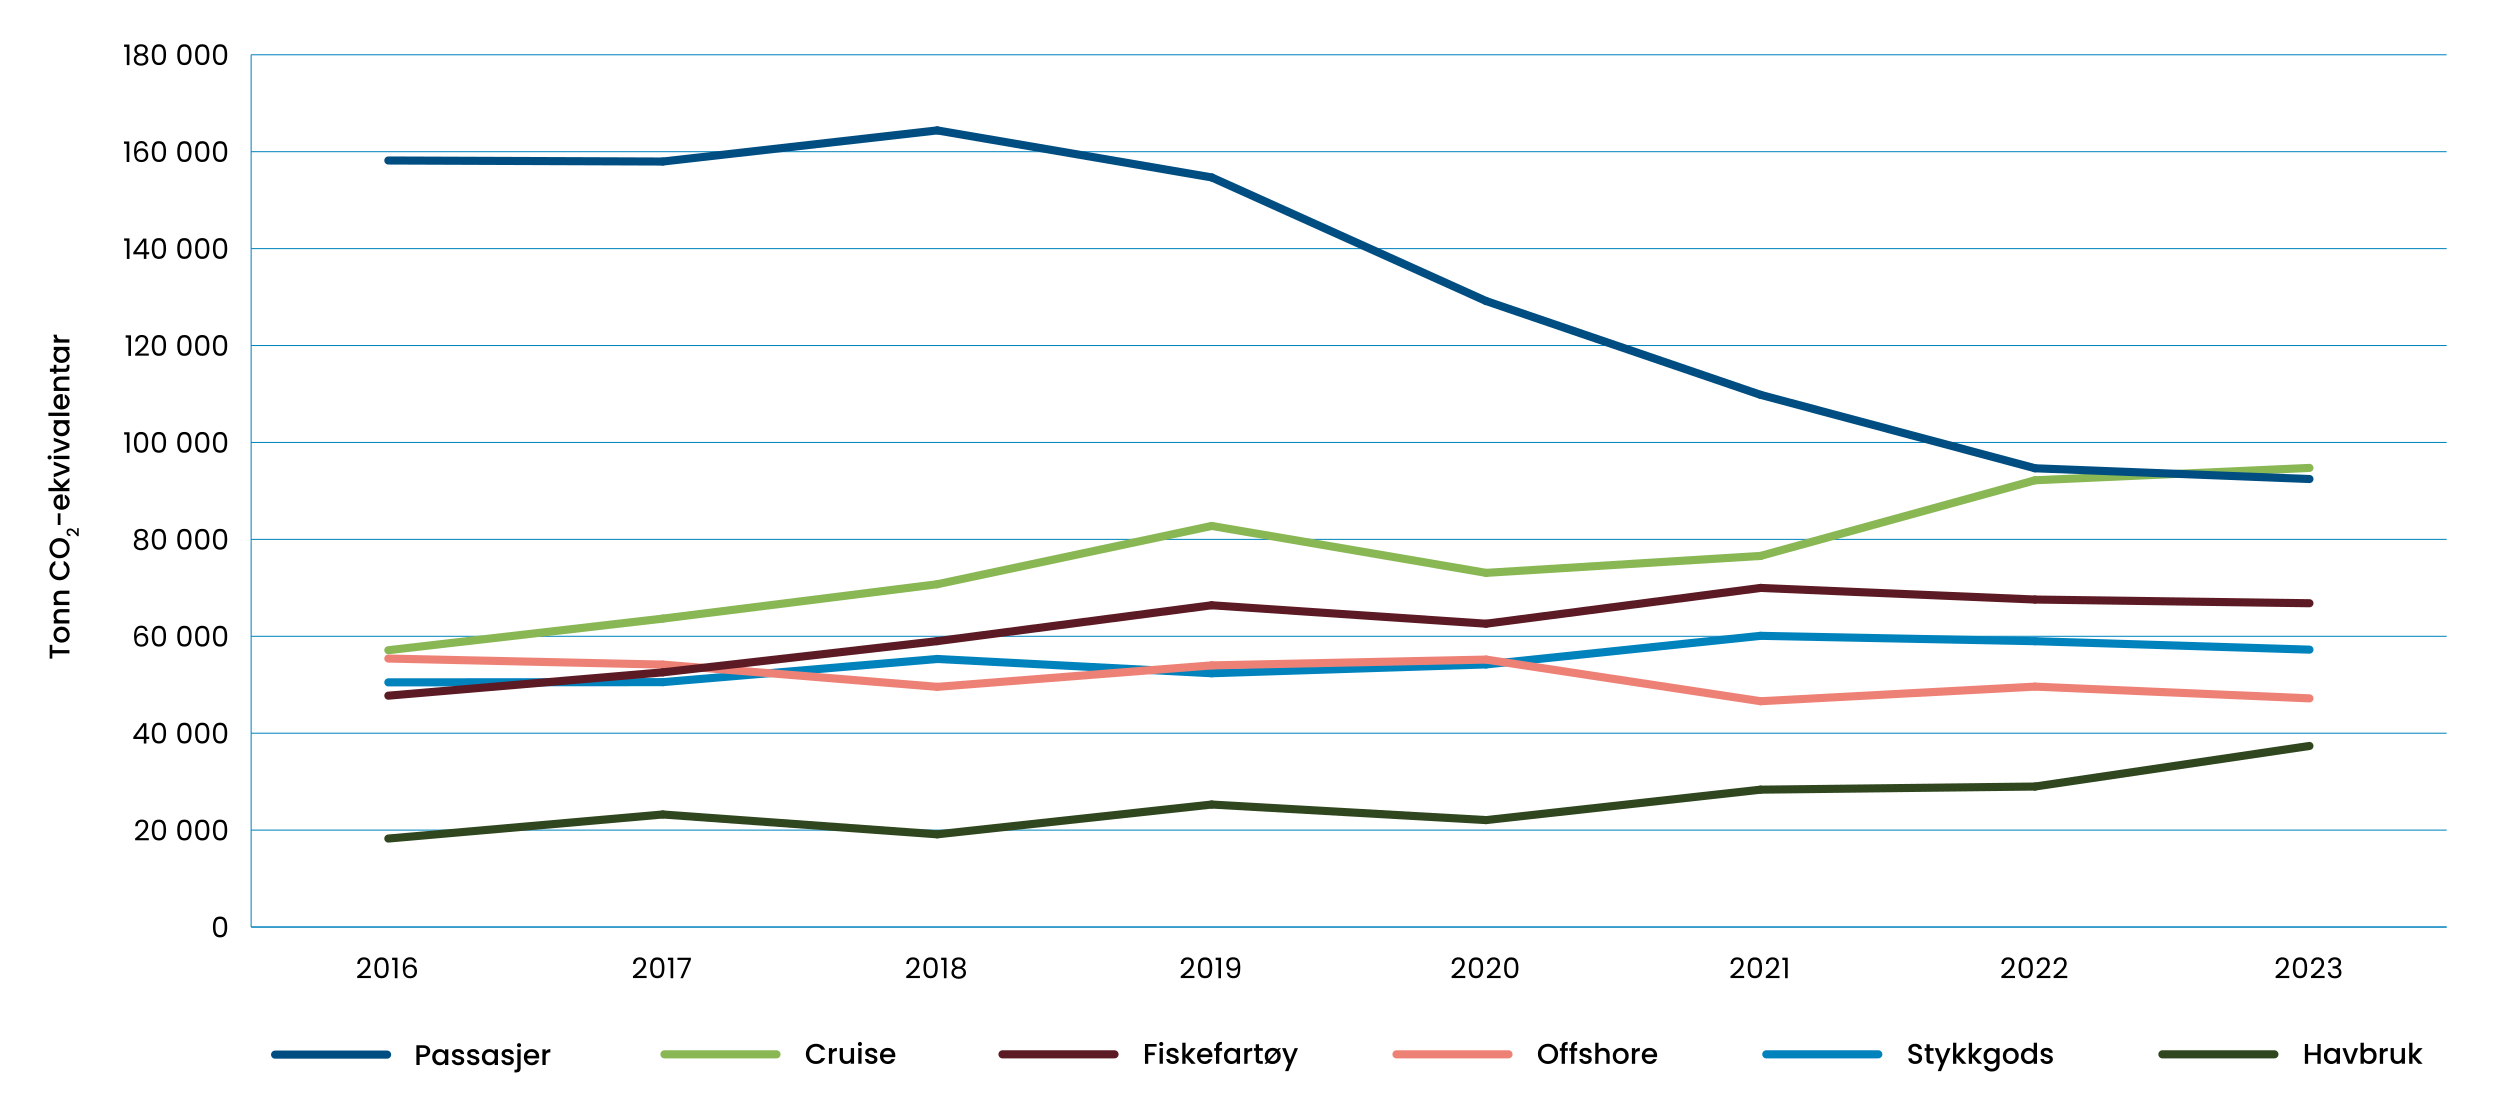 <?xml version="1.0" encoding="UTF-8"?>
<svg id="Layer_1" xmlns="http://www.w3.org/2000/svg" width="1400.66" height="626.51" version="1.1" viewBox="0 0 1400.66 626.51">
  <!-- Generator: Adobe Illustrator 29.8.1, SVG Export Plug-In . SVG Version: 2.1.1 Build 2)  -->
  <defs>
    <style>
      .st0, .st1, .st2, .st3, .st4, .st5, .st6 {
        fill: none;
        stroke-miterlimit: 10;
      }

      .st0, .st1, .st3, .st4, .st5, .st6 {
        stroke-linecap: round;
        stroke-width: 4.55px;
      }

      .st0, .st2 {
        stroke: #0083bd;
      }

      .st1 {
        stroke: #89b754;
      }

      .st2 {
        stroke-width: .57px;
      }

      .st3 {
        stroke: #ee8176;
      }

      .st4 {
        stroke: #2f461f;
      }

      .st5 {
        stroke: #5c1a24;
      }

      .st6 {
        stroke: #004e81;
      }
    </style>
  </defs>
  <g>
    <path d="M27.83,361.28h1.48v2.95h9.59v1.82h-9.59v2.96h-1.48v-7.72Z"/>
    <path d="M38.47,357.89c-.38.67-.91,1.19-1.59,1.58-.68.38-1.48.57-2.38.57s-1.68-.2-2.37-.59c-.69-.39-1.22-.93-1.59-1.61s-.56-1.44-.56-2.28.19-1.6.56-2.28c.37-.68.9-1.21,1.59-1.61.69-.39,1.48-.59,2.37-.59s1.68.2,2.37.61c.69.4,1.22.95,1.6,1.65.38.7.57,1.46.57,2.3s-.19,1.58-.57,2.25ZM37.13,354.33c-.22-.41-.56-.74-1-1s-.99-.38-1.62-.38-1.18.12-1.62.37-.77.57-1,.97c-.22.4-.33.84-.33,1.31s.11.9.33,1.3c.22.4.56.71,1,.95s.98.35,1.62.35c.94,0,1.67-.24,2.19-.72.52-.48.77-1.09.77-1.82,0-.47-.11-.91-.33-1.31Z"/>
    <path d="M30.4,343.01c.29-.55.71-.97,1.27-1.28.56-.31,1.24-.46,2.04-.46h5.18v1.8h-4.9c-.79,0-1.39.2-1.81.59-.42.39-.63.93-.63,1.61s.21,1.22.63,1.62c.42.4,1.02.6,1.81.6h4.9v1.82h-8.77v-1.82h1c-.36-.3-.64-.68-.84-1.14-.2-.46-.3-.95-.3-1.47,0-.69.14-1.31.43-1.86Z"/>
    <path d="M30.4,332.68c.29-.55.71-.97,1.27-1.28.56-.31,1.24-.46,2.04-.46h5.18v1.8h-4.9c-.79,0-1.39.2-1.81.59-.42.39-.63.93-.63,1.61s.21,1.22.63,1.62c.42.4,1.02.6,1.81.6h4.9v1.82h-8.77v-1.82h1c-.36-.3-.64-.68-.84-1.14-.2-.46-.3-.95-.3-1.47,0-.69.14-1.31.43-1.86Z"/>
    <path d="M30.42,324.33c-.86-.5-1.53-1.19-2.01-2.05-.48-.87-.72-1.81-.72-2.84,0-1.18.29-2.23.87-3.15.58-.92,1.4-1.58,2.46-2v2.18c-.58.29-1.02.68-1.31,1.19s-.43,1.1-.43,1.77c0,.73.16,1.39.49,1.96s.8,1.02,1.42,1.34c.62.32,1.33.49,2.15.49s1.53-.16,2.15-.49c.62-.32,1.09-.77,1.43-1.34s.5-1.23.5-1.96c0-.67-.14-1.26-.43-1.77s-.72-.91-1.31-1.19v-2.18c1.06.41,1.88,1.08,2.45,2,.57.92.86,1.97.86,3.15,0,1.04-.24,1.99-.72,2.85-.48.86-1.15,1.54-2.01,2.05-.86.5-1.83.76-2.91.76s-2.05-.25-2.91-.76Z"/>
    <path d="M38.28,309.97c-.48.87-1.16,1.55-2.02,2.05-.87.5-1.84.76-2.92.76s-2.05-.25-2.91-.76c-.86-.5-1.53-1.19-2.01-2.05-.48-.87-.72-1.81-.72-2.84s.24-1.99.72-2.86c.48-.87,1.15-1.55,2.01-2.05.86-.5,1.83-.75,2.91-.75s2.06.25,2.92.75c.87.5,1.54,1.18,2.02,2.05.48.87.72,1.82.72,2.86s-.24,1.98-.72,2.84ZM36.93,305.17c-.33-.57-.81-1.02-1.43-1.35-.62-.32-1.34-.49-2.16-.49s-1.53.16-2.15.49c-.62.32-1.09.77-1.42,1.35s-.49,1.23-.49,1.96.16,1.39.49,1.96.8,1.02,1.42,1.34c.62.32,1.33.49,2.15.49s1.54-.16,2.16-.49c.62-.32,1.1-.77,1.43-1.34s.5-1.23.5-1.96-.17-1.39-.5-1.96Z"/>
  </g>
  <path d="M42.76,299.74c-.51-.59-.94-1.06-1.27-1.41-.33-.34-.68-.63-1.04-.86-.36-.23-.72-.34-1.08-.34s-.66.09-.87.26c-.21.18-.32.45-.32.83s.12.65.35.85c.23.2.54.31.93.32v1.02c-.71-.02-1.25-.23-1.62-.64-.37-.41-.56-.92-.56-1.54,0-.67.19-1.2.56-1.58.37-.38.87-.57,1.49-.57.45,0,.87.11,1.29.34s.78.5,1.1.81c.32.31.7.71,1.13,1.19l.37.42v-2.94h.88v4.51h-.77l-.58-.67Z"/>
  <g>
    <path d="M32.36,287.59h1.53v6.54h-1.53v-6.54Z"/>
    <path d="M35.18,277.04v6.7c.7-.05,1.26-.31,1.69-.78.42-.47.64-1.04.64-1.72,0-.98-.41-1.67-1.23-2.07v-1.96c.81.27,1.47.75,1.98,1.44s.77,1.56.77,2.59c0,.84-.19,1.59-.57,2.25-.38.66-.91,1.18-1.59,1.56-.68.38-1.48.57-2.38.57s-1.7-.18-2.38-.55c-.68-.37-1.21-.88-1.58-1.54-.37-.66-.56-1.42-.56-2.29s.18-1.57.54-2.21.87-1.15,1.52-1.51c.65-.36,1.4-.54,2.25-.54.33,0,.63.02.89.06ZM33.72,278.87c-.67.01-1.21.25-1.61.72-.4.47-.6,1.05-.6,1.74,0,.63.2,1.16.6,1.61.4.45.94.71,1.62.8v-4.86Z"/>
    <path d="M34.51,271.72l4.38-4.04v2.45l-3.77,3.25h3.77v1.82h-11.78v-1.82h6.85l-3.84-3.18v-2.52l4.4,4.04Z"/>
    <path d="M37.27,262.98l-7.15-2.48v-1.93l8.77,3.34v2.17l-8.77,3.33v-1.94l7.15-2.48Z"/>
    <path d="M28.62,257.1c-.22.22-.5.33-.83.33s-.61-.11-.83-.33c-.22-.22-.33-.5-.33-.83s.11-.59.33-.81c.22-.22.5-.33.83-.33s.6.11.83.33c.22.22.33.49.33.81s-.11.61-.33.83ZM30.12,255.38h8.77v1.82h-8.77v-1.82Z"/>
    <path d="M37.27,249.6l-7.15-2.48v-1.93l8.77,3.34v2.17l-8.77,3.33v-1.94l7.15-2.48Z"/>
    <path d="M32.12,243.88c-.68-.37-1.21-.87-1.58-1.5-.38-.63-.56-1.33-.56-2.09,0-.69.14-1.29.41-1.81.27-.51.61-.93,1.01-1.23h-1.27v-1.83h8.77v1.83h-1.31c.41.31.76.73,1.04,1.26.28.53.41,1.14.41,1.82,0,.75-.19,1.44-.58,2.07-.39.63-.93,1.12-1.62,1.49s-1.48.55-2.36.55-1.66-.18-2.34-.55ZM32.92,237.62c-.45.25-.79.58-1.02.98-.23.4-.35.84-.35,1.31s.11.9.34,1.31c.23.4.56.73,1,.98.44.25.96.37,1.57.37s1.14-.12,1.59-.37c.46-.25.8-.58,1.04-.99.24-.41.36-.84.36-1.3s-.12-.9-.35-1.31c-.23-.4-.58-.73-1.03-.98-.45-.25-.98-.38-1.58-.38s-1.13.12-1.58.38Z"/>
    <path d="M27.11,231.21h11.78v1.82h-11.78v-1.82Z"/>
    <path d="M35.18,220.84v6.7c.7-.05,1.26-.31,1.69-.78.42-.47.64-1.04.64-1.72,0-.98-.41-1.67-1.23-2.07v-1.96c.81.27,1.47.75,1.98,1.44s.77,1.56.77,2.59c0,.84-.19,1.59-.57,2.25-.38.66-.91,1.18-1.59,1.56-.68.38-1.48.57-2.38.57s-1.7-.18-2.38-.55c-.68-.37-1.21-.88-1.58-1.54-.37-.66-.56-1.42-.56-2.29s.18-1.57.54-2.21.87-1.15,1.52-1.51c.65-.36,1.4-.54,2.25-.54.33,0,.63.02.89.06ZM33.72,222.67c-.67.01-1.21.25-1.61.72-.4.47-.6,1.05-.6,1.74,0,.63.2,1.16.6,1.61.4.45.94.71,1.62.8v-4.86Z"/>
    <path d="M30.4,212.71c.29-.55.71-.97,1.27-1.28.56-.31,1.24-.46,2.04-.46h5.18v1.8h-4.9c-.79,0-1.39.2-1.81.59-.42.39-.63.93-.63,1.61s.21,1.22.63,1.62c.42.4,1.02.6,1.81.6h4.9v1.82h-8.77v-1.82h1c-.36-.3-.64-.68-.84-1.14-.2-.46-.3-.95-.3-1.47,0-.69.14-1.31.43-1.86Z"/>
    <path d="M31.6,206.54h4.86c.33,0,.57-.08.71-.23.14-.15.22-.42.22-.79v-1.12h1.51v1.43c0,.82-.19,1.44-.57,1.88s-1,.65-1.86.65h-4.86v1.04h-1.48v-1.04h-2.18v-1.83h2.18v-2.13h1.48v2.13Z"/>
    <path d="M32.12,202.79c-.68-.37-1.21-.87-1.58-1.5-.38-.63-.56-1.33-.56-2.09,0-.69.14-1.29.41-1.81.27-.51.61-.93,1.01-1.23h-1.27v-1.83h8.77v1.83h-1.31c.41.31.76.73,1.04,1.26.28.53.41,1.14.41,1.82,0,.75-.19,1.44-.58,2.07-.39.63-.93,1.12-1.62,1.49s-1.48.55-2.36.55-1.66-.18-2.34-.55ZM32.92,196.53c-.45.25-.79.58-1.02.98-.23.4-.35.84-.35,1.31s.11.9.34,1.31c.23.4.56.73,1,.98.44.25.96.37,1.57.37s1.14-.12,1.59-.37c.46-.25.8-.58,1.04-.99.24-.41.36-.84.36-1.3s-.12-.9-.35-1.31c-.23-.4-.58-.73-1.03-.98-.45-.25-.98-.38-1.58-.38s-1.13.12-1.58.38Z"/>
    <path d="M30.35,189.07c-.25-.44-.37-.96-.37-1.57h1.88v.46c0,.71.18,1.25.54,1.62.36.37.99.55,1.88.55h4.62v1.82h-8.77v-1.82h1.27c-.45-.27-.79-.62-1.04-1.06Z"/>
  </g>
  <line class="st2" x1="140.7" y1="519.38" x2="1370.77" y2="519.38"/>
  <path d="M120.19,515.04c.59-1.02,1.63-1.54,3.12-1.54s2.51.51,3.1,1.54c.59,1.02.89,2.45.89,4.28s-.3,3.3-.89,4.33c-.59,1.03-1.63,1.54-3.1,1.54s-2.53-.51-3.12-1.54c-.59-1.03-.89-2.47-.89-4.33s.3-3.25.89-4.28ZM125.69,516.97c-.12-.64-.37-1.16-.75-1.55s-.92-.59-1.63-.59-1.27.2-1.65.59-.63.91-.75,1.55-.18,1.42-.18,2.35.06,1.76.18,2.4.37,1.17.75,1.56c.38.39.93.59,1.65.59s1.25-.2,1.63-.59c.38-.39.63-.91.75-1.56s.18-1.45.18-2.4-.06-1.71-.18-2.35Z"/>
  <g>
    <path d="M78.88,467.06c.76-.7,1.41-1.42,1.94-2.18.53-.76.79-1.5.79-2.24,0-.69-.17-1.23-.5-1.63-.33-.4-.87-.6-1.62-.6s-1.28.23-1.68.68c-.4.45-.61,1.05-.65,1.81h-1.4c.04-1.19.4-2.11,1.08-2.75.68-.65,1.56-.97,2.63-.97s1.96.3,2.6.91c.64.61.96,1.44.96,2.5,0,.88-.26,1.74-.79,2.57-.53.83-1.12,1.57-1.79,2.2s-1.52,1.37-2.56,2.21h5.48v1.21h-7.66v-1.04c1.35-1.08,2.4-1.97,3.17-2.67Z"/>
    <path d="M85.93,460.74c.59-1.02,1.63-1.54,3.12-1.54s2.51.51,3.1,1.54c.59,1.02.89,2.45.89,4.28s-.3,3.3-.89,4.33c-.59,1.03-1.63,1.54-3.1,1.54s-2.53-.51-3.12-1.54c-.59-1.03-.89-2.47-.89-4.33s.3-3.25.89-4.28ZM91.44,462.66c-.12-.64-.37-1.16-.75-1.55s-.92-.59-1.63-.59-1.27.2-1.65.59-.63.91-.75,1.55-.18,1.42-.18,2.35.06,1.76.18,2.4.37,1.17.75,1.56c.38.39.93.59,1.65.59s1.25-.2,1.63-.59c.38-.39.63-.91.75-1.56s.18-1.45.18-2.4-.06-1.71-.18-2.35Z"/>
    <path d="M100.19,460.74c.59-1.02,1.63-1.54,3.12-1.54s2.51.51,3.1,1.54c.59,1.02.89,2.45.89,4.28s-.3,3.3-.89,4.33c-.59,1.03-1.63,1.54-3.1,1.54s-2.53-.51-3.12-1.54c-.59-1.03-.89-2.47-.89-4.33s.3-3.25.89-4.28ZM105.69,462.66c-.12-.64-.37-1.16-.75-1.55s-.92-.59-1.63-.59-1.27.2-1.65.59-.63.91-.75,1.55-.18,1.42-.18,2.35.06,1.76.18,2.4.37,1.17.75,1.56c.38.39.93.59,1.65.59s1.25-.2,1.63-.59c.38-.39.63-.91.75-1.56s.18-1.45.18-2.4-.06-1.71-.18-2.35Z"/>
    <path d="M110.19,460.74c.59-1.02,1.63-1.54,3.12-1.54s2.51.51,3.1,1.54c.59,1.02.89,2.45.89,4.28s-.3,3.3-.89,4.33c-.59,1.03-1.63,1.54-3.1,1.54s-2.53-.51-3.12-1.54c-.59-1.03-.89-2.47-.89-4.33s.3-3.25.89-4.28ZM115.69,462.66c-.12-.64-.37-1.16-.75-1.55s-.92-.59-1.63-.59-1.27.2-1.65.59-.63.91-.75,1.55-.18,1.42-.18,2.35.06,1.76.18,2.4.37,1.17.75,1.56c.38.39.93.59,1.65.59s1.25-.2,1.63-.59c.38-.39.63-.91.75-1.56s.18-1.45.18-2.4-.06-1.71-.18-2.35Z"/>
    <path d="M120.19,460.74c.59-1.02,1.63-1.54,3.12-1.54s2.51.51,3.1,1.54c.59,1.02.89,2.45.89,4.28s-.3,3.3-.89,4.33c-.59,1.03-1.63,1.54-3.1,1.54s-2.53-.51-3.12-1.54c-.59-1.03-.89-2.47-.89-4.33s.3-3.25.89-4.28ZM125.69,462.66c-.12-.64-.37-1.16-.75-1.55s-.92-.59-1.63-.59-1.27.2-1.65.59-.63.91-.75,1.55-.18,1.42-.18,2.35.06,1.76.18,2.4.37,1.17.75,1.56c.38.39.93.59,1.65.59s1.25-.2,1.63-.59c.38-.39.63-.91.75-1.56s.18-1.45.18-2.4-.06-1.71-.18-2.35Z"/>
  </g>
  <g>
    <path d="M74.68,414.02v-1.1l5.59-7.74h1.74v7.58h1.59v1.26h-1.59v2.56h-1.43v-2.56h-5.89ZM80.63,406.7l-4.28,6.07h4.28v-6.07Z"/>
    <path d="M85.93,406.43c.59-1.02,1.63-1.54,3.12-1.54s2.51.51,3.1,1.54c.59,1.02.89,2.45.89,4.28s-.3,3.3-.89,4.33c-.59,1.03-1.63,1.54-3.1,1.54s-2.53-.51-3.12-1.54c-.59-1.03-.89-2.47-.89-4.33s.3-3.25.89-4.28ZM91.44,408.36c-.12-.64-.37-1.16-.75-1.55s-.92-.59-1.63-.59-1.27.2-1.65.59-.63.91-.75,1.55-.18,1.42-.18,2.35.06,1.76.18,2.4.37,1.17.75,1.56c.38.39.93.59,1.65.59s1.25-.2,1.63-.59c.38-.39.63-.91.75-1.56s.18-1.45.18-2.4-.06-1.71-.18-2.35Z"/>
    <path d="M100.19,406.43c.59-1.02,1.63-1.54,3.12-1.54s2.51.51,3.1,1.54c.59,1.02.89,2.45.89,4.28s-.3,3.3-.89,4.33c-.59,1.03-1.63,1.54-3.1,1.54s-2.53-.51-3.12-1.54c-.59-1.03-.89-2.47-.89-4.33s.3-3.25.89-4.28ZM105.69,408.36c-.12-.64-.37-1.16-.75-1.55s-.92-.59-1.63-.59-1.27.2-1.65.59-.63.91-.75,1.55-.18,1.42-.18,2.35.06,1.76.18,2.4.37,1.17.75,1.56c.38.39.93.59,1.65.59s1.25-.2,1.63-.59c.38-.39.63-.91.75-1.56s.18-1.45.18-2.4-.06-1.71-.18-2.35Z"/>
    <path d="M110.19,406.43c.59-1.02,1.63-1.54,3.12-1.54s2.51.51,3.1,1.54c.59,1.02.89,2.45.89,4.28s-.3,3.3-.89,4.33c-.59,1.03-1.63,1.54-3.1,1.54s-2.53-.51-3.12-1.54c-.59-1.03-.89-2.47-.89-4.33s.3-3.25.89-4.28ZM115.69,408.36c-.12-.64-.37-1.16-.75-1.55s-.92-.59-1.63-.59-1.27.2-1.65.59-.63.91-.75,1.55-.18,1.42-.18,2.35.06,1.76.18,2.4.37,1.17.75,1.56c.38.39.93.59,1.65.59s1.25-.2,1.63-.59c.38-.39.63-.91.75-1.56s.18-1.45.18-2.4-.06-1.71-.18-2.35Z"/>
    <path d="M120.19,406.43c.59-1.02,1.63-1.54,3.12-1.54s2.51.51,3.1,1.54c.59,1.02.89,2.45.89,4.28s-.3,3.3-.89,4.33c-.59,1.03-1.63,1.54-3.1,1.54s-2.53-.51-3.12-1.54c-.59-1.03-.89-2.47-.89-4.33s.3-3.25.89-4.28ZM125.69,408.36c-.12-.64-.37-1.16-.75-1.55s-.92-.59-1.63-.59-1.27.2-1.65.59-.63.91-.75,1.55-.18,1.42-.18,2.35.06,1.76.18,2.4.37,1.17.75,1.56c.38.39.93.59,1.65.59s1.25-.2,1.63-.59c.38-.39.63-.91.75-1.56s.18-1.45.18-2.4-.06-1.71-.18-2.35Z"/>
  </g>
  <g>
    <path d="M79.17,351.74c-.94,0-1.65.36-2.12,1.09-.47.73-.7,1.92-.69,3.59.24-.55.65-.98,1.22-1.3.57-.31,1.2-.47,1.9-.47,1.09,0,1.97.34,2.62,1.02s.98,1.62.98,2.82c0,.72-.14,1.37-.42,1.94-.28.57-.71,1.03-1.27,1.37-.57.34-1.26.51-2.06.51-1.09,0-1.95-.24-2.56-.73-.62-.49-1.05-1.16-1.29-2.02-.24-.86-.37-1.92-.37-3.19,0-3.9,1.36-5.84,4.08-5.84,1.04,0,1.86.28,2.45.84.59.56.94,1.27,1.05,2.13h-1.34c-.23-1.18-.96-1.77-2.18-1.77ZM77.89,356.16c-.4.19-.73.47-.98.84-.25.38-.37.84-.37,1.38,0,.81.23,1.46.7,1.97.47.5,1.14.76,2.01.76.74,0,1.33-.23,1.78-.69.44-.46.66-1.08.66-1.87,0-.83-.21-1.48-.64-1.95-.42-.47-1.05-.71-1.86-.71-.46,0-.89.09-1.29.28Z"/>
    <path d="M85.93,352.13c.59-1.02,1.63-1.54,3.12-1.54s2.51.51,3.1,1.54c.59,1.02.89,2.45.89,4.28s-.3,3.3-.89,4.33c-.59,1.03-1.63,1.54-3.1,1.54s-2.53-.51-3.12-1.54c-.59-1.03-.89-2.47-.89-4.33s.3-3.25.89-4.28ZM91.44,354.06c-.12-.64-.37-1.16-.75-1.55s-.92-.59-1.63-.59-1.27.2-1.65.59-.63.91-.75,1.55-.18,1.42-.18,2.35.06,1.76.18,2.4.37,1.17.75,1.56c.38.39.93.59,1.65.59s1.25-.2,1.63-.59c.38-.39.63-.91.75-1.56s.18-1.45.18-2.4-.06-1.71-.18-2.35Z"/>
    <path d="M100.19,352.13c.59-1.02,1.63-1.54,3.12-1.54s2.51.51,3.1,1.54c.59,1.02.89,2.45.89,4.28s-.3,3.3-.89,4.33c-.59,1.03-1.63,1.54-3.1,1.54s-2.53-.51-3.12-1.54c-.59-1.03-.89-2.47-.89-4.33s.3-3.25.89-4.28ZM105.69,354.06c-.12-.64-.37-1.16-.75-1.55s-.92-.59-1.63-.59-1.27.2-1.65.59-.63.91-.75,1.55-.18,1.42-.18,2.35.06,1.76.18,2.4.37,1.17.75,1.56c.38.39.93.59,1.65.59s1.25-.2,1.63-.59c.38-.39.63-.91.75-1.56s.18-1.45.18-2.4-.06-1.71-.18-2.35Z"/>
    <path d="M110.19,352.13c.59-1.02,1.63-1.54,3.12-1.54s2.51.51,3.1,1.54c.59,1.02.89,2.45.89,4.28s-.3,3.3-.89,4.33c-.59,1.03-1.63,1.54-3.1,1.54s-2.53-.51-3.12-1.54c-.59-1.03-.89-2.47-.89-4.33s.3-3.25.89-4.28ZM115.69,354.06c-.12-.64-.37-1.16-.75-1.55s-.92-.59-1.63-.59-1.27.2-1.65.59-.63.91-.75,1.55-.18,1.42-.18,2.35.06,1.76.18,2.4.37,1.17.75,1.56c.38.39.93.59,1.65.59s1.25-.2,1.63-.59c.38-.39.63-.91.75-1.56s.18-1.45.18-2.4-.06-1.71-.18-2.35Z"/>
    <path d="M120.19,352.13c.59-1.02,1.63-1.54,3.12-1.54s2.51.51,3.1,1.54c.59,1.02.89,2.45.89,4.28s-.3,3.3-.89,4.33c-.59,1.03-1.63,1.54-3.1,1.54s-2.53-.51-3.12-1.54c-.59-1.03-.89-2.47-.89-4.33s.3-3.25.89-4.28ZM125.69,354.06c-.12-.64-.37-1.16-.75-1.55s-.92-.59-1.63-.59-1.27.2-1.65.59-.63.91-.75,1.55-.18,1.42-.18,2.35.06,1.76.18,2.4.37,1.17.75,1.56c.38.39.93.59,1.65.59s1.25-.2,1.63-.59c.38-.39.63-.91.75-1.56s.18-1.45.18-2.4-.06-1.71-.18-2.35Z"/>
  </g>
  <g>
    <path d="M75.73,300.97c-.32-.45-.48-.99-.48-1.62,0-.57.14-1.09.43-1.55s.71-.83,1.28-1.1c.57-.27,1.26-.41,2.06-.41s1.49.14,2.06.41c.57.27,1,.64,1.29,1.1s.44.98.44,1.55c0,.62-.16,1.15-.49,1.62s-.78.8-1.35,1.03c.66.2,1.18.55,1.57,1.06.39.5.58,1.11.58,1.82s-.17,1.29-.51,1.81-.82.91-1.44,1.19c-.62.28-1.34.42-2.14.42s-1.52-.14-2.13-.42-1.09-.68-1.43-1.19-.51-1.12-.51-1.81.19-1.32.57-1.83.9-.86,1.56-1.05c-.59-.23-1.05-.57-1.37-1.02ZM77.1,303.18c-.5.37-.75.92-.75,1.65,0,.68.24,1.23.72,1.64.48.41,1.13.62,1.95.62s1.47-.21,1.94-.62.72-.96.72-1.64-.24-1.25-.73-1.63-1.13-.57-1.93-.57-1.43.18-1.93.55ZM80.77,298.03c-.42-.35-1.01-.53-1.75-.53s-1.31.18-1.74.53c-.42.35-.64.86-.64,1.51,0,.59.22,1.07.66,1.43.44.36,1.01.54,1.71.54s1.29-.18,1.73-.55c.44-.37.66-.85.66-1.44,0-.65-.21-1.15-.64-1.5Z"/>
    <path d="M85.93,297.83c.59-1.02,1.63-1.54,3.12-1.54s2.51.51,3.1,1.54c.59,1.02.89,2.45.89,4.28s-.3,3.3-.89,4.33c-.59,1.03-1.63,1.54-3.1,1.54s-2.53-.51-3.12-1.54c-.59-1.03-.89-2.47-.89-4.33s.3-3.25.89-4.28ZM91.44,299.76c-.12-.64-.37-1.16-.75-1.55s-.92-.59-1.63-.59-1.27.2-1.65.59-.63.91-.75,1.55-.18,1.42-.18,2.35.06,1.76.18,2.4.37,1.17.75,1.56c.38.39.93.59,1.65.59s1.25-.2,1.63-.59c.38-.39.63-.91.75-1.56s.18-1.45.18-2.4-.06-1.71-.18-2.35Z"/>
    <path d="M100.19,297.83c.59-1.02,1.63-1.54,3.12-1.54s2.51.51,3.1,1.54c.59,1.02.89,2.45.89,4.28s-.3,3.3-.89,4.33c-.59,1.03-1.63,1.54-3.1,1.54s-2.53-.51-3.12-1.54c-.59-1.03-.89-2.47-.89-4.33s.3-3.25.89-4.28ZM105.69,299.76c-.12-.64-.37-1.16-.75-1.55s-.92-.59-1.63-.59-1.27.2-1.65.59-.63.91-.75,1.55-.18,1.42-.18,2.35.06,1.76.18,2.4.37,1.17.75,1.56c.38.39.93.59,1.65.59s1.25-.2,1.63-.59c.38-.39.63-.91.75-1.56s.18-1.45.18-2.4-.06-1.71-.18-2.35Z"/>
    <path d="M110.19,297.83c.59-1.02,1.63-1.54,3.12-1.54s2.51.51,3.1,1.54c.59,1.02.89,2.45.89,4.28s-.3,3.3-.89,4.33c-.59,1.03-1.63,1.54-3.1,1.54s-2.53-.51-3.12-1.54c-.59-1.03-.89-2.47-.89-4.33s.3-3.25.89-4.28ZM115.69,299.76c-.12-.64-.37-1.16-.75-1.55s-.92-.59-1.63-.59-1.27.2-1.65.59-.63.91-.75,1.55-.18,1.42-.18,2.35.06,1.76.18,2.4.37,1.17.75,1.56c.38.39.93.59,1.65.59s1.25-.2,1.63-.59c.38-.39.63-.91.75-1.56s.18-1.45.18-2.4-.06-1.71-.18-2.35Z"/>
    <path d="M120.19,297.83c.59-1.02,1.63-1.54,3.12-1.54s2.51.51,3.1,1.54c.59,1.02.89,2.45.89,4.28s-.3,3.3-.89,4.33c-.59,1.03-1.63,1.54-3.1,1.54s-2.53-.51-3.12-1.54c-.59-1.03-.89-2.47-.89-4.33s.3-3.25.89-4.28ZM125.69,299.76c-.12-.64-.37-1.16-.75-1.55s-.92-.59-1.63-.59-1.27.2-1.65.59-.63.91-.75,1.55-.18,1.42-.18,2.35.06,1.76.18,2.4.37,1.17.75,1.56c.38.39.93.59,1.65.59s1.25-.2,1.63-.59c.38-.39.63-.91.75-1.56s.18-1.45.18-2.4-.06-1.71-.18-2.35Z"/>
  </g>
  <g>
    <path d="M69.56,243.49v-1.32h2.99v11.51h-1.47v-10.19h-1.53Z"/>
    <path d="M75.93,243.53c.59-1.02,1.63-1.54,3.12-1.54s2.51.51,3.1,1.54c.59,1.02.89,2.45.89,4.28s-.3,3.3-.89,4.33c-.59,1.03-1.63,1.54-3.1,1.54s-2.53-.51-3.12-1.54c-.59-1.03-.89-2.47-.89-4.33s.3-3.25.89-4.28ZM81.44,245.45c-.12-.64-.37-1.16-.75-1.55s-.92-.59-1.63-.59-1.27.2-1.65.59-.63.91-.75,1.55-.18,1.42-.18,2.35.06,1.76.18,2.4.37,1.17.75,1.56c.38.39.93.59,1.65.59s1.25-.2,1.63-.59c.38-.39.63-.91.75-1.56s.18-1.45.18-2.4-.06-1.71-.18-2.35Z"/>
    <path d="M85.93,243.53c.59-1.02,1.63-1.54,3.12-1.54s2.51.51,3.1,1.54c.59,1.02.89,2.45.89,4.28s-.3,3.3-.89,4.33c-.59,1.03-1.63,1.54-3.1,1.54s-2.53-.51-3.12-1.54c-.59-1.03-.89-2.47-.89-4.33s.3-3.25.89-4.28ZM91.44,245.45c-.12-.64-.37-1.16-.75-1.55s-.92-.59-1.63-.59-1.27.2-1.65.59-.63.91-.75,1.55-.18,1.42-.18,2.35.06,1.76.18,2.4.37,1.17.75,1.56c.38.39.93.59,1.65.59s1.25-.2,1.63-.59c.38-.39.63-.91.75-1.56s.18-1.45.18-2.4-.06-1.71-.18-2.35Z"/>
    <path d="M100.19,243.53c.59-1.02,1.63-1.54,3.12-1.54s2.51.51,3.1,1.54c.59,1.02.89,2.45.89,4.28s-.3,3.3-.89,4.33c-.59,1.03-1.63,1.54-3.1,1.54s-2.53-.51-3.12-1.54c-.59-1.03-.89-2.47-.89-4.33s.3-3.25.89-4.28ZM105.69,245.45c-.12-.64-.37-1.16-.75-1.55s-.92-.59-1.63-.59-1.27.2-1.65.59-.63.91-.75,1.55-.18,1.42-.18,2.35.06,1.76.18,2.4.37,1.17.75,1.56c.38.39.93.59,1.65.59s1.25-.2,1.63-.59c.38-.39.63-.91.75-1.56s.18-1.45.18-2.4-.06-1.71-.18-2.35Z"/>
    <path d="M110.19,243.53c.59-1.02,1.63-1.54,3.12-1.54s2.51.51,3.1,1.54c.59,1.02.89,2.45.89,4.28s-.3,3.3-.89,4.33c-.59,1.03-1.63,1.54-3.1,1.54s-2.53-.51-3.12-1.54c-.59-1.03-.89-2.47-.89-4.33s.3-3.25.89-4.28ZM115.69,245.45c-.12-.64-.37-1.16-.75-1.55s-.92-.59-1.63-.59-1.27.2-1.65.59-.63.91-.75,1.55-.18,1.42-.18,2.35.06,1.76.18,2.4.37,1.17.75,1.56c.38.39.93.59,1.65.59s1.25-.2,1.63-.59c.38-.39.63-.91.75-1.56s.18-1.45.18-2.4-.06-1.71-.18-2.35Z"/>
    <path d="M120.19,243.53c.59-1.02,1.63-1.54,3.12-1.54s2.51.51,3.1,1.54c.59,1.02.89,2.45.89,4.28s-.3,3.3-.89,4.33c-.59,1.03-1.63,1.54-3.1,1.54s-2.53-.51-3.12-1.54c-.59-1.03-.89-2.47-.89-4.33s.3-3.25.89-4.28ZM125.69,245.45c-.12-.64-.37-1.16-.75-1.55s-.92-.59-1.63-.59-1.27.2-1.65.59-.63.91-.75,1.55-.18,1.42-.18,2.35.06,1.76.18,2.4.37,1.17.75,1.56c.38.39.93.59,1.65.59s1.25-.2,1.63-.59c.38-.39.63-.91.75-1.56s.18-1.45.18-2.4-.06-1.71-.18-2.35Z"/>
  </g>
  <g>
    <path d="M70.41,189.19v-1.32h2.99v11.51h-1.47v-10.19h-1.53Z"/>
    <path d="M78.88,195.55c.76-.7,1.41-1.42,1.94-2.18.53-.76.79-1.5.79-2.24,0-.69-.17-1.23-.5-1.63-.33-.4-.87-.6-1.62-.6s-1.28.23-1.68.68c-.4.45-.61,1.05-.65,1.81h-1.4c.04-1.19.4-2.11,1.08-2.75.68-.65,1.56-.97,2.63-.97s1.96.3,2.6.91c.64.61.96,1.44.96,2.5,0,.88-.26,1.74-.79,2.57-.53.83-1.12,1.57-1.79,2.2s-1.52,1.37-2.56,2.21h5.48v1.21h-7.66v-1.04c1.35-1.08,2.4-1.97,3.17-2.67Z"/>
    <path d="M85.93,189.23c.59-1.02,1.63-1.54,3.12-1.54s2.51.51,3.1,1.54c.59,1.02.89,2.45.89,4.28s-.3,3.3-.89,4.33c-.59,1.03-1.63,1.54-3.1,1.54s-2.53-.51-3.12-1.54c-.59-1.03-.89-2.47-.89-4.33s.3-3.25.89-4.28ZM91.44,191.15c-.12-.64-.37-1.16-.75-1.55s-.92-.59-1.63-.59-1.27.2-1.65.59-.63.91-.75,1.55-.18,1.42-.18,2.35.06,1.76.18,2.4.37,1.17.75,1.56c.38.39.93.59,1.65.59s1.25-.2,1.63-.59c.38-.39.63-.91.75-1.56s.18-1.45.18-2.4-.06-1.71-.18-2.35Z"/>
    <path d="M100.19,189.23c.59-1.02,1.63-1.54,3.12-1.54s2.51.51,3.1,1.54c.59,1.02.89,2.45.89,4.28s-.3,3.3-.89,4.33c-.59,1.03-1.63,1.54-3.1,1.54s-2.53-.51-3.12-1.54c-.59-1.03-.89-2.47-.89-4.33s.3-3.25.89-4.28ZM105.69,191.15c-.12-.64-.37-1.16-.75-1.55s-.92-.59-1.63-.59-1.27.2-1.65.59-.63.91-.75,1.55-.18,1.42-.18,2.35.06,1.76.18,2.4.37,1.17.75,1.56c.38.39.93.59,1.65.59s1.25-.2,1.63-.59c.38-.39.63-.91.75-1.56s.18-1.45.18-2.4-.06-1.71-.18-2.35Z"/>
    <path d="M110.19,189.23c.59-1.02,1.63-1.54,3.12-1.54s2.51.51,3.1,1.54c.59,1.02.89,2.45.89,4.28s-.3,3.3-.89,4.33c-.59,1.03-1.63,1.54-3.1,1.54s-2.53-.51-3.12-1.54c-.59-1.03-.89-2.47-.89-4.33s.3-3.25.89-4.28ZM115.69,191.15c-.12-.64-.37-1.16-.75-1.55s-.92-.59-1.63-.59-1.27.2-1.65.59-.63.91-.75,1.55-.18,1.42-.18,2.35.06,1.76.18,2.4.37,1.17.75,1.56c.38.39.93.59,1.65.59s1.25-.2,1.63-.59c.38-.39.63-.91.75-1.56s.18-1.45.18-2.4-.06-1.71-.18-2.35Z"/>
    <path d="M120.19,189.23c.59-1.02,1.63-1.54,3.12-1.54s2.51.51,3.1,1.54c.59,1.02.89,2.45.89,4.28s-.3,3.3-.89,4.33c-.59,1.03-1.63,1.54-3.1,1.54s-2.53-.51-3.12-1.54c-.59-1.03-.89-2.47-.89-4.33s.3-3.25.89-4.28ZM125.69,191.15c-.12-.64-.37-1.16-.75-1.55s-.92-.59-1.63-.59-1.27.2-1.65.59-.63.91-.75,1.55-.18,1.42-.18,2.35.06,1.76.18,2.4.37,1.17.75,1.56c.38.39.93.59,1.65.59s1.25-.2,1.63-.59c.38-.39.63-.91.75-1.56s.18-1.45.18-2.4-.06-1.71-.18-2.35Z"/>
  </g>
  <g>
    <path d="M69.55,134.88v-1.32h2.99v11.51h-1.47v-10.19h-1.53Z"/>
    <path d="M74.68,142.51v-1.1l5.59-7.74h1.74v7.58h1.59v1.26h-1.59v2.56h-1.43v-2.56h-5.89ZM80.63,135.19l-4.28,6.07h4.28v-6.07Z"/>
    <path d="M85.93,134.92c.59-1.02,1.63-1.54,3.12-1.54s2.51.51,3.1,1.54c.59,1.02.89,2.45.89,4.28s-.3,3.3-.89,4.33c-.59,1.03-1.63,1.54-3.1,1.54s-2.53-.51-3.12-1.54c-.59-1.03-.89-2.47-.89-4.33s.3-3.25.89-4.28ZM91.44,136.85c-.12-.64-.37-1.16-.75-1.55s-.92-.59-1.63-.59-1.27.2-1.65.59-.63.91-.75,1.55-.18,1.42-.18,2.35.06,1.76.18,2.4.37,1.17.75,1.56c.38.39.93.59,1.65.59s1.25-.2,1.63-.59c.38-.39.63-.91.75-1.56s.18-1.45.18-2.4-.06-1.71-.18-2.35Z"/>
    <path d="M100.19,134.92c.59-1.02,1.63-1.54,3.12-1.54s2.51.51,3.1,1.54c.59,1.02.89,2.45.89,4.28s-.3,3.3-.89,4.33c-.59,1.03-1.63,1.54-3.1,1.54s-2.53-.51-3.12-1.54c-.59-1.03-.89-2.47-.89-4.33s.3-3.25.89-4.28ZM105.69,136.85c-.12-.64-.37-1.16-.75-1.55s-.92-.59-1.63-.59-1.27.2-1.65.59-.63.91-.75,1.55-.18,1.42-.18,2.35.06,1.76.18,2.4.37,1.17.75,1.56c.38.39.93.59,1.65.59s1.25-.2,1.63-.59c.38-.39.63-.91.75-1.56s.18-1.45.18-2.4-.06-1.71-.18-2.35Z"/>
    <path d="M110.19,134.92c.59-1.02,1.63-1.54,3.12-1.54s2.51.51,3.1,1.54c.59,1.02.89,2.45.89,4.28s-.3,3.3-.89,4.33c-.59,1.03-1.63,1.54-3.1,1.54s-2.53-.51-3.12-1.54c-.59-1.03-.89-2.47-.89-4.33s.3-3.25.89-4.28ZM115.69,136.85c-.12-.64-.37-1.16-.75-1.55s-.92-.59-1.63-.59-1.27.2-1.65.59-.63.91-.75,1.55-.18,1.42-.18,2.35.06,1.76.18,2.4.37,1.17.75,1.56c.38.39.93.59,1.65.59s1.25-.2,1.63-.59c.38-.39.63-.91.75-1.56s.18-1.45.18-2.4-.06-1.71-.18-2.35Z"/>
    <path d="M120.19,134.92c.59-1.02,1.63-1.54,3.12-1.54s2.51.51,3.1,1.54c.59,1.02.89,2.45.89,4.28s-.3,3.3-.89,4.33c-.59,1.03-1.63,1.54-3.1,1.54s-2.53-.51-3.12-1.54c-.59-1.03-.89-2.47-.89-4.33s.3-3.25.89-4.28ZM125.69,136.85c-.12-.64-.37-1.16-.75-1.55s-.92-.59-1.63-.59-1.27.2-1.65.59-.63.91-.75,1.55-.18,1.42-.18,2.35.06,1.76.18,2.4.37,1.17.75,1.56c.38.39.93.59,1.65.59s1.25-.2,1.63-.59c.38-.39.63-.91.75-1.56s.18-1.45.18-2.4-.06-1.71-.18-2.35Z"/>
  </g>
  <g>
    <path d="M69.45,80.58v-1.32h2.99v11.51h-1.47v-10.19h-1.53Z"/>
    <path d="M79.17,80.23c-.94,0-1.65.36-2.12,1.09-.47.73-.7,1.92-.69,3.59.24-.55.65-.98,1.22-1.3.57-.31,1.2-.47,1.9-.47,1.09,0,1.97.34,2.62,1.02s.98,1.62.98,2.82c0,.72-.14,1.37-.42,1.94-.28.57-.71,1.03-1.27,1.37-.57.34-1.26.51-2.06.51-1.09,0-1.95-.24-2.56-.73-.62-.49-1.05-1.16-1.29-2.02-.24-.86-.37-1.92-.37-3.19,0-3.9,1.36-5.84,4.08-5.84,1.04,0,1.86.28,2.45.84.59.56.94,1.27,1.05,2.13h-1.34c-.23-1.18-.96-1.77-2.18-1.77ZM77.89,84.65c-.4.19-.73.47-.98.84-.25.38-.37.84-.37,1.38,0,.81.23,1.46.7,1.97.47.5,1.14.76,2.01.76.74,0,1.33-.23,1.78-.69.44-.46.66-1.08.66-1.87,0-.83-.21-1.48-.64-1.95-.42-.47-1.05-.71-1.86-.71-.46,0-.89.09-1.29.28Z"/>
    <path d="M85.93,80.62c.59-1.02,1.63-1.54,3.12-1.54s2.51.51,3.1,1.54c.59,1.02.89,2.45.89,4.28s-.3,3.3-.89,4.33c-.59,1.03-1.63,1.54-3.1,1.54s-2.53-.51-3.12-1.54c-.59-1.03-.89-2.47-.89-4.33s.3-3.25.89-4.28ZM91.44,82.55c-.12-.64-.37-1.16-.75-1.55s-.92-.59-1.63-.59-1.27.2-1.65.59-.63.91-.75,1.55-.18,1.42-.18,2.35.06,1.76.18,2.4.37,1.17.75,1.56c.38.39.93.59,1.65.59s1.25-.2,1.63-.59c.38-.39.63-.91.75-1.56s.18-1.45.18-2.4-.06-1.71-.18-2.35Z"/>
    <path d="M100.19,80.62c.59-1.02,1.63-1.54,3.12-1.54s2.51.51,3.1,1.54c.59,1.02.89,2.45.89,4.28s-.3,3.3-.89,4.33c-.59,1.03-1.63,1.54-3.1,1.54s-2.53-.51-3.12-1.54c-.59-1.03-.89-2.47-.89-4.33s.3-3.25.89-4.28ZM105.69,82.55c-.12-.64-.37-1.16-.75-1.55s-.92-.59-1.63-.59-1.27.2-1.65.59-.63.91-.75,1.55-.18,1.42-.18,2.35.06,1.76.18,2.4.37,1.17.75,1.56c.38.39.93.59,1.65.59s1.25-.2,1.63-.59c.38-.39.63-.91.75-1.56s.18-1.45.18-2.4-.06-1.71-.18-2.35Z"/>
    <path d="M110.19,80.62c.59-1.02,1.63-1.54,3.12-1.54s2.51.51,3.1,1.54c.59,1.02.89,2.45.89,4.28s-.3,3.3-.89,4.33c-.59,1.03-1.63,1.54-3.1,1.54s-2.53-.51-3.12-1.54c-.59-1.03-.89-2.47-.89-4.33s.3-3.25.89-4.28ZM115.69,82.55c-.12-.64-.37-1.16-.75-1.55s-.92-.59-1.63-.59-1.27.2-1.65.59-.63.91-.75,1.55-.18,1.42-.18,2.35.06,1.76.18,2.4.37,1.17.75,1.56c.38.39.93.59,1.65.59s1.25-.2,1.63-.59c.38-.39.63-.91.75-1.56s.18-1.45.18-2.4-.06-1.71-.18-2.35Z"/>
    <path d="M120.19,80.62c.59-1.02,1.63-1.54,3.12-1.54s2.51.51,3.1,1.54c.59,1.02.89,2.45.89,4.28s-.3,3.3-.89,4.33c-.59,1.03-1.63,1.54-3.1,1.54s-2.53-.51-3.12-1.54c-.59-1.03-.89-2.47-.89-4.33s.3-3.25.89-4.28ZM125.69,82.55c-.12-.64-.37-1.16-.75-1.55s-.92-.59-1.63-.59-1.27.2-1.65.59-.63.91-.75,1.55-.18,1.42-.18,2.35.06,1.76.18,2.4.37,1.17.75,1.56c.38.39.93.59,1.65.59s1.25-.2,1.63-.59c.38-.39.63-.91.75-1.56s.18-1.45.18-2.4-.06-1.71-.18-2.35Z"/>
  </g>
  <g>
    <path d="M69.52,26.28v-1.32h2.99v11.51h-1.47v-10.19h-1.53Z"/>
    <path d="M75.73,29.46c-.32-.45-.48-.99-.48-1.62,0-.57.14-1.09.43-1.55s.71-.83,1.28-1.1c.57-.27,1.26-.41,2.06-.41s1.49.14,2.06.41c.57.27,1,.64,1.29,1.1s.44.98.44,1.55c0,.62-.16,1.15-.49,1.62s-.78.8-1.35,1.03c.66.2,1.18.56,1.57,1.06.39.5.58,1.11.58,1.82s-.17,1.29-.51,1.81c-.34.52-.82.91-1.44,1.19-.62.28-1.34.42-2.14.42s-1.52-.14-2.13-.42-1.09-.68-1.43-1.19c-.34-.51-.51-1.12-.51-1.81s.19-1.32.57-1.83.9-.86,1.56-1.05c-.59-.23-1.05-.57-1.37-1.02ZM77.1,31.67c-.5.37-.75.92-.75,1.65,0,.68.24,1.23.72,1.64.48.41,1.13.62,1.95.62s1.47-.21,1.94-.62.72-.96.72-1.64-.24-1.26-.73-1.63-1.13-.57-1.93-.57-1.43.18-1.93.55ZM80.77,26.52c-.42-.35-1.01-.53-1.75-.53s-1.31.17-1.74.53c-.42.35-.64.85-.64,1.51,0,.59.22,1.07.66,1.43.44.36,1.01.54,1.71.54s1.29-.18,1.73-.55c.44-.37.66-.85.66-1.44,0-.65-.21-1.15-.64-1.5Z"/>
    <path d="M85.93,26.32c.59-1.02,1.63-1.54,3.12-1.54s2.51.51,3.1,1.54c.59,1.02.89,2.45.89,4.28s-.3,3.3-.89,4.33c-.59,1.03-1.63,1.54-3.1,1.54s-2.53-.51-3.12-1.54-.89-2.47-.89-4.33.3-3.25.89-4.28ZM91.44,28.25c-.12-.64-.37-1.16-.75-1.55-.38-.39-.92-.59-1.63-.59s-1.27.2-1.65.59c-.38.39-.63.91-.75,1.55-.12.64-.18,1.43-.18,2.35s.06,1.76.18,2.4c.12.65.37,1.17.75,1.56.38.39.93.59,1.65.59s1.25-.2,1.63-.59c.38-.39.63-.91.75-1.56.12-.65.18-1.45.18-2.4s-.06-1.71-.18-2.35Z"/>
    <path d="M100.19,26.32c.59-1.02,1.63-1.54,3.12-1.54s2.51.51,3.1,1.54c.59,1.02.89,2.45.89,4.28s-.3,3.3-.89,4.33c-.59,1.03-1.63,1.54-3.1,1.54s-2.53-.51-3.12-1.54-.89-2.47-.89-4.33.3-3.25.89-4.28ZM105.69,28.25c-.12-.64-.37-1.16-.75-1.55-.38-.39-.92-.59-1.63-.59s-1.27.2-1.65.59c-.38.39-.63.91-.75,1.55-.12.64-.18,1.43-.18,2.35s.06,1.76.18,2.4c.12.65.37,1.17.75,1.56.38.39.93.59,1.65.59s1.25-.2,1.63-.59c.38-.39.63-.91.75-1.56.12-.65.18-1.45.18-2.4s-.06-1.71-.18-2.35Z"/>
    <path d="M110.19,26.32c.59-1.02,1.63-1.54,3.12-1.54s2.51.51,3.1,1.54c.59,1.02.89,2.45.89,4.28s-.3,3.3-.89,4.33c-.59,1.03-1.63,1.54-3.1,1.54s-2.53-.51-3.12-1.54-.89-2.47-.89-4.33.3-3.25.89-4.28ZM115.69,28.25c-.12-.64-.37-1.16-.75-1.55-.38-.39-.92-.59-1.63-.59s-1.27.2-1.65.59c-.38.39-.63.91-.75,1.55-.12.64-.18,1.43-.18,2.35s.06,1.76.18,2.4c.12.65.37,1.17.75,1.56.38.39.93.59,1.65.59s1.25-.2,1.63-.59c.38-.39.63-.91.75-1.56.12-.65.18-1.45.18-2.4s-.06-1.71-.18-2.35Z"/>
    <path d="M120.19,26.32c.59-1.02,1.63-1.54,3.12-1.54s2.51.51,3.1,1.54c.59,1.02.89,2.45.89,4.28s-.3,3.3-.89,4.33c-.59,1.03-1.63,1.54-3.1,1.54s-2.53-.51-3.12-1.54-.89-2.47-.89-4.33.3-3.25.89-4.28ZM125.69,28.25c-.12-.64-.37-1.16-.75-1.55-.38-.39-.92-.59-1.63-.59s-1.27.2-1.65.59c-.38.39-.63.91-.75,1.55-.12.64-.18,1.43-.18,2.35s.06,1.76.18,2.4c.12.65.37,1.17.75,1.56.38.39.93.59,1.65.59s1.25-.2,1.63-.59c.38-.39.63-.91.75-1.56.12-.65.18-1.45.18-2.4s-.06-1.71-.18-2.35Z"/>
  </g>
  <line class="st2" x1="140.7" y1="519.38" x2="140.7" y2="30.69"/>
  <line class="st2" x1="140.7" y1="519.38" x2="1370.77" y2="519.38"/>
  <line class="st2" x1="140.7" y1="465.08" x2="1370.77" y2="465.08"/>
  <line class="st2" x1="140.7" y1="410.79" x2="1370.77" y2="410.79"/>
  <line class="st2" x1="140.7" y1="356.49" x2="1370.77" y2="356.49"/>
  <line class="st2" x1="140.7" y1="302.19" x2="1370.77" y2="302.19"/>
  <line class="st2" x1="140.7" y1="247.89" x2="1370.77" y2="247.89"/>
  <line class="st2" x1="140.7" y1="193.59" x2="1370.77" y2="193.59"/>
  <line class="st2" x1="140.7" y1="139.29" x2="1370.77" y2="139.29"/>
  <line class="st2" x1="140.7" y1="84.99" x2="1370.77" y2="84.99"/>
  <line class="st2" x1="140.7" y1="30.69" x2="1370.77" y2="30.69"/>
  <line class="st0" x1="371.34" y1="382.18" x2="217.58" y2="382.3"/>
  <line class="st0" x1="525.1" y1="369.2" x2="371.34" y2="382.18"/>
  <line class="st0" x1="678.86" y1="377.2" x2="525.1" y2="369.2"/>
  <line class="st0" x1="832.61" y1="372.26" x2="678.86" y2="377.2"/>
  <line class="st0" x1="986.37" y1="356.23" x2="832.61" y2="372.26"/>
  <line class="st0" x1="1140.13" y1="359.24" x2="986.37" y2="356.23"/>
  <line class="st0" x1="1293.89" y1="363.97" x2="1140.13" y2="359.24"/>
  <line class="st3" x1="371.34" y1="372.34" x2="217.58" y2="368.96"/>
  <line class="st3" x1="525.1" y1="384.81" x2="371.34" y2="372.34"/>
  <line class="st3" x1="678.86" y1="372.79" x2="525.1" y2="384.82"/>
  <line class="st3" x1="832.61" y1="369.54" x2="678.86" y2="372.79"/>
  <line class="st3" x1="986.37" y1="392.87" x2="832.61" y2="369.54"/>
  <line class="st3" x1="1140.13" y1="384.69" x2="986.37" y2="392.87"/>
  <line class="st3" x1="1293.89" y1="391.27" x2="1140.13" y2="384.69"/>
  <line class="st4" x1="371.34" y1="456.32" x2="217.58" y2="469.81"/>
  <line class="st4" x1="525.1" y1="467.44" x2="371.34" y2="456.32"/>
  <line class="st4" x1="678.86" y1="450.75" x2="525.1" y2="467.44"/>
  <line class="st4" x1="832.61" y1="459.47" x2="678.86" y2="450.75"/>
  <line class="st4" x1="986.37" y1="442.42" x2="832.61" y2="459.47"/>
  <line class="st4" x1="1140.13" y1="440.67" x2="986.37" y2="442.42"/>
  <line class="st4" x1="1293.89" y1="417.93" x2="1140.13" y2="440.67"/>
  <line class="st1" x1="371.34" y1="346.59" x2="217.58" y2="364.28"/>
  <line class="st1" x1="525.1" y1="327.33" x2="371.34" y2="346.59"/>
  <line class="st1" x1="678.86" y1="294.67" x2="525.1" y2="327.33"/>
  <line class="st1" x1="832.61" y1="320.96" x2="678.86" y2="294.67"/>
  <line class="st1" x1="986.37" y1="311.46" x2="832.61" y2="320.96"/>
  <line class="st1" x1="1140.13" y1="269.08" x2="986.37" y2="311.46"/>
  <line class="st1" x1="1293.89" y1="262.15" x2="1140.13" y2="269.08"/>
  <line class="st5" x1="371.34" y1="376.69" x2="217.58" y2="389.76"/>
  <line class="st5" x1="525.1" y1="359.21" x2="371.34" y2="376.69"/>
  <line class="st5" x1="678.86" y1="339.11" x2="525.1" y2="359.21"/>
  <line class="st5" x1="832.61" y1="349.44" x2="678.86" y2="339.11"/>
  <line class="st5" x1="986.37" y1="329.4" x2="832.61" y2="349.44"/>
  <line class="st5" x1="1140.13" y1="335.9" x2="986.37" y2="329.4"/>
  <line class="st5" x1="1293.89" y1="337.97" x2="1140.13" y2="335.9"/>
  <line class="st6" x1="371.34" y1="90.5" x2="217.58" y2="89.92"/>
  <line class="st6" x1="525.1" y1="73.06" x2="371.34" y2="90.5"/>
  <line class="st6" x1="678.86" y1="99.4" x2="525.1" y2="73.06"/>
  <line class="st6" x1="832.61" y1="168.66" x2="678.86" y2="99.4"/>
  <line class="st6" x1="986.37" y1="221.21" x2="832.61" y2="168.66"/>
  <line class="st6" x1="1140.13" y1="262.35" x2="986.37" y2="221.21"/>
  <line class="st6" x1="1293.89" y1="268.38" x2="1140.13" y2="262.36"/>
  <line class="st1" x1="372.28" y1="590.7" x2="435.04" y2="590.7"/>
  <line class="st6" x1="154.12" y1="590.87" x2="216.88" y2="590.87"/>
  <g>
    <path d="M452.27,587.53c.5-.86,1.19-1.53,2.05-2.01.87-.48,1.81-.72,2.84-.72,1.18,0,2.23.29,3.15.87.92.58,1.58,1.4,2,2.46h-2.18c-.29-.58-.68-1.02-1.19-1.31-.51-.29-1.1-.43-1.77-.43-.73,0-1.39.17-1.96.49-.57.33-1.02.8-1.34,1.42-.32.62-.49,1.33-.49,2.15s.16,1.53.49,2.15c.32.62.77,1.09,1.34,1.43.57.33,1.23.5,1.96.5.67,0,1.26-.14,1.77-.43.51-.29.91-.72,1.19-1.31h2.18c-.41,1.06-1.08,1.88-2,2.45-.92.57-1.97.86-3.15.86-1.04,0-1.99-.24-2.85-.72-.86-.48-1.54-1.15-2.05-2.01-.5-.86-.76-1.83-.76-2.91s.25-2.05.76-2.91Z"/>
    <path d="M467.3,587.46c.44-.25.96-.38,1.57-.38v1.88h-.46c-.71,0-1.25.18-1.62.54-.37.36-.55.99-.55,1.88v4.62h-1.82v-8.77h1.82v1.27c.27-.45.62-.79,1.06-1.04Z"/>
    <path d="M478.49,587.22v8.77h-1.82v-1.04c-.29.36-.66.64-1.12.85-.46.21-.95.31-1.47.31-.69,0-1.31-.14-1.86-.43-.55-.29-.98-.71-1.29-1.27-.31-.56-.47-1.24-.47-2.04v-5.16h1.8v4.89c0,.79.2,1.39.59,1.81.39.42.93.63,1.61.63s1.22-.21,1.62-.63c.4-.42.6-1.02.6-1.81v-4.89h1.82Z"/>
    <path d="M480.97,585.73c-.22-.22-.33-.5-.33-.83s.11-.6.33-.83c.22-.22.5-.33.83-.33s.59.11.81.33.33.5.33.83-.11.61-.33.83c-.22.22-.49.33-.81.33s-.61-.11-.83-.33ZM482.69,587.22v8.77h-1.82v-8.77h1.82Z"/>
    <path d="M486.41,595.77c-.55-.25-.98-.59-1.3-1.02-.32-.43-.49-.91-.51-1.44h1.88c.03.37.21.68.53.93.32.25.73.37,1.22.37s.9-.1,1.19-.29c.28-.2.42-.45.42-.76,0-.33-.16-.57-.47-.73-.31-.16-.81-.33-1.49-.53-.66-.18-1.19-.36-1.61-.53s-.77-.43-1.08-.78c-.3-.35-.45-.81-.45-1.39,0-.47.14-.89.41-1.28.28-.39.67-.69,1.19-.92.52-.22,1.11-.33,1.78-.33,1,0,1.8.25,2.41.76s.94,1.19.98,2.06h-1.82c-.03-.39-.19-.71-.48-.94-.29-.23-.67-.35-1.16-.35s-.84.09-1.1.27-.38.42-.38.72c0,.23.08.43.25.59.17.16.38.28.62.37.24.09.6.21,1.08.34.64.17,1.16.34,1.57.52.41.17.76.43,1.06.77s.45.79.46,1.35c0,.5-.14.94-.41,1.34-.28.39-.67.7-1.17.92-.5.22-1.1.33-1.78.33s-1.31-.12-1.85-.37Z"/>
    <path d="M501.57,592.29h-6.7c.05.7.31,1.26.78,1.69.47.42,1.04.64,1.72.64.98,0,1.67-.41,2.07-1.23h1.96c-.27.81-.75,1.47-1.44,1.98s-1.56.77-2.59.77c-.84,0-1.59-.19-2.25-.57-.66-.38-1.18-.91-1.56-1.59s-.57-1.48-.57-2.38.18-1.7.55-2.38c.37-.69.88-1.21,1.54-1.58.66-.37,1.42-.56,2.29-.56s1.57.18,2.21.54c.65.36,1.15.87,1.51,1.52.36.65.54,1.4.54,2.25,0,.33-.02.63-.06.89ZM499.73,590.82c-.01-.67-.25-1.2-.72-1.61-.47-.4-1.05-.6-1.74-.6-.63,0-1.16.2-1.61.6-.45.4-.71.94-.8,1.62h4.86Z"/>
  </g>
  <line class="st5" x1="561.66" y1="590.7" x2="624.42" y2="590.7"/>
  <g>
    <path d="M648.01,584.93v1.48h-4.7v3.26h3.66v1.48h-3.66v4.84h-1.82v-11.07h6.51Z"/>
    <path d="M649.79,585.73c-.22-.22-.33-.5-.33-.83s.11-.6.33-.83c.22-.22.5-.33.83-.33s.59.11.81.33.33.5.33.83-.11.61-.33.83c-.22.22-.49.33-.81.33s-.61-.11-.83-.33ZM651.51,587.22v8.77h-1.82v-8.77h1.82Z"/>
    <path d="M655.23,595.77c-.55-.25-.98-.59-1.3-1.02-.32-.43-.49-.91-.51-1.44h1.88c.03.37.21.68.53.93.32.25.73.37,1.22.37s.9-.1,1.19-.29c.28-.2.42-.45.42-.76,0-.33-.16-.57-.47-.73-.31-.16-.81-.33-1.49-.53-.66-.18-1.19-.36-1.61-.53s-.77-.43-1.08-.78c-.3-.35-.45-.81-.45-1.39,0-.47.14-.89.41-1.28.28-.39.67-.69,1.19-.92.52-.22,1.11-.33,1.78-.33,1,0,1.8.25,2.41.76s.94,1.19.98,2.06h-1.82c-.03-.39-.19-.71-.48-.94-.29-.23-.67-.35-1.16-.35s-.84.09-1.1.27-.38.42-.38.72c0,.23.08.43.25.59.17.16.38.28.62.37.24.09.6.21,1.08.34.64.17,1.16.34,1.57.52.41.17.76.43,1.06.77s.45.79.46,1.35c0,.5-.14.94-.41,1.34-.28.39-.67.7-1.17.92-.5.22-1.1.33-1.78.33s-1.31-.12-1.85-.37Z"/>
    <path d="M665.88,591.62l4.04,4.38h-2.45l-3.25-3.77v3.77h-1.82v-11.78h1.82v6.85l3.18-3.84h2.52l-4.04,4.4Z"/>
    <path d="M679.21,592.29h-6.7c.05.7.31,1.26.78,1.69.47.42,1.04.64,1.72.64.98,0,1.67-.41,2.07-1.23h1.96c-.27.81-.75,1.47-1.44,1.98s-1.56.77-2.59.77c-.84,0-1.59-.19-2.25-.57-.66-.38-1.18-.91-1.56-1.59s-.57-1.48-.57-2.38.18-1.7.55-2.38c.37-.69.88-1.21,1.54-1.58.66-.37,1.42-.56,2.29-.56s1.57.18,2.21.54c.65.36,1.15.87,1.51,1.52.36.65.54,1.4.54,2.25,0,.33-.02.63-.06.89ZM677.38,590.82c-.01-.67-.25-1.2-.72-1.61-.47-.4-1.05-.6-1.74-.6-.63,0-1.16.2-1.61.6-.45.4-.71.94-.8,1.62h4.86Z"/>
    <path d="M684.73,588.71h-1.62v7.29h-1.83v-7.29h-1.04v-1.48h1.04v-.62c0-1.01.27-1.74.8-2.21s1.38-.69,2.52-.69v1.51c-.55,0-.94.1-1.16.31s-.33.57-.33,1.08v.62h1.62v1.48Z"/>
    <path d="M686.28,589.23c.37-.68.87-1.21,1.5-1.58.63-.38,1.33-.57,2.09-.57.69,0,1.29.14,1.81.41.51.27.93.61,1.23,1.01v-1.27h1.83v8.77h-1.83v-1.31c-.31.41-.73.76-1.26,1.04-.53.28-1.14.41-1.82.41-.75,0-1.44-.19-2.07-.58-.63-.39-1.12-.93-1.49-1.62s-.55-1.48-.55-2.36.18-1.66.55-2.34ZM692.54,590.03c-.25-.45-.58-.79-.98-1.02-.4-.23-.84-.35-1.31-.35s-.9.11-1.31.34c-.4.23-.73.56-.98,1-.25.44-.37.96-.37,1.57s.12,1.14.37,1.59c.25.46.58.8.99,1.04.41.24.84.36,1.3.36s.9-.12,1.31-.35c.4-.23.73-.58.98-1.03.25-.45.38-.98.38-1.58s-.12-1.13-.38-1.58Z"/>
    <path d="M700.01,587.46c.44-.25.96-.38,1.57-.38v1.88h-.46c-.71,0-1.25.18-1.62.54-.37.36-.55.99-.55,1.88v4.62h-1.82v-8.77h1.82v1.27c.27-.45.62-.79,1.06-1.04Z"/>
    <path d="M705.37,588.71v4.86c0,.33.08.57.23.71.15.14.42.21.79.21h1.12v1.51h-1.43c-.82,0-1.44-.19-1.88-.57s-.65-1-.65-1.86v-4.86h-1.04v-1.48h1.04v-2.18h1.83v2.18h2.13v1.48h-2.13Z"/>
    <path d="M716.47,588.56c.71.82,1.07,1.83,1.07,3.04,0,.89-.2,1.68-.61,2.37-.4.69-.95,1.22-1.65,1.6-.7.38-1.46.57-2.3.57-1.02,0-1.91-.28-2.66-.83l-.64.68h-1.26l1.21-1.32c-.7-.82-1.05-1.84-1.05-3.07,0-.89.2-1.68.59-2.37s.93-1.22,1.61-1.59c.68-.37,1.44-.56,2.28-.56,1.04,0,1.95.28,2.72.84l.65-.7h1.26l-1.23,1.34ZM710.85,593.35l3.79-4.16c-.46-.36-.99-.54-1.61-.54-.47,0-.9.11-1.3.33-.4.22-.71.55-.95,1-.23.44-.35.98-.35,1.62,0,.67.14,1.25.41,1.75ZM715.26,589.9l-3.81,4.17c.42.33.93.49,1.53.49.47,0,.91-.11,1.31-.33.41-.22.74-.56,1-1,.25-.45.38-.99.38-1.62s-.14-1.23-.41-1.7Z"/>
    <path d="M727.23,587.22l-5.38,12.9h-1.88l1.78-4.27-3.46-8.63h2.02l2.47,6.69,2.56-6.69h1.88Z"/>
  </g>
  <line class="st3" x1="782.4" y1="590.7" x2="845.16" y2="590.7"/>
  <g>
    <path d="M864.44,595.38c-.87-.48-1.55-1.16-2.05-2.02-.5-.87-.76-1.84-.76-2.92s.25-2.05.76-2.91c.5-.86,1.19-1.53,2.05-2.01.87-.48,1.81-.72,2.84-.72s1.99.24,2.86.72c.87.48,1.55,1.15,2.05,2.01.5.86.75,1.83.75,2.91s-.25,2.06-.75,2.92c-.5.87-1.18,1.54-2.05,2.02-.87.48-1.82.72-2.86.72s-1.98-.24-2.84-.72ZM869.25,594.03c.57-.33,1.02-.81,1.35-1.43.32-.62.49-1.34.49-2.16s-.16-1.53-.49-2.15c-.32-.62-.77-1.09-1.35-1.42-.57-.33-1.23-.49-1.96-.49s-1.39.17-1.96.49c-.57.33-1.02.8-1.34,1.42-.32.62-.49,1.33-.49,2.15s.16,1.54.49,2.16c.32.62.77,1.1,1.34,1.43.57.33,1.23.5,1.96.5s1.39-.17,1.96-.5Z"/>
    <path d="M878.4,588.71h-1.62v7.29h-1.83v-7.29h-1.04v-1.48h1.04v-.62c0-1.01.27-1.74.8-2.21s1.38-.69,2.52-.69v1.51c-.55,0-.94.1-1.16.31s-.33.57-.33,1.08v.62h1.62v1.48Z"/>
    <path d="M883.69,588.71h-1.62v7.29h-1.83v-7.29h-1.04v-1.48h1.04v-.62c0-1.01.27-1.74.8-2.21s1.38-.69,2.52-.69v1.51c-.55,0-.94.1-1.16.31s-.33.57-.33,1.08v.62h1.62v1.48Z"/>
    <path d="M886.63,595.77c-.55-.25-.98-.59-1.3-1.02-.32-.43-.49-.91-.51-1.44h1.88c.03.37.21.68.53.93.32.25.73.37,1.22.37s.9-.1,1.19-.29c.28-.2.42-.45.42-.76,0-.33-.16-.57-.47-.73-.31-.16-.81-.33-1.49-.53-.66-.18-1.19-.36-1.61-.53s-.77-.43-1.08-.78c-.3-.35-.45-.81-.45-1.39,0-.47.14-.89.41-1.28.28-.39.67-.69,1.19-.92.52-.22,1.11-.33,1.78-.33,1,0,1.8.25,2.41.76s.94,1.19.98,2.06h-1.82c-.03-.39-.19-.71-.48-.94-.29-.23-.67-.35-1.16-.35s-.84.09-1.1.27-.38.42-.38.72c0,.23.08.43.25.59.17.16.38.28.62.37.24.09.6.21,1.08.34.64.17,1.16.34,1.57.52.41.17.76.43,1.06.77s.45.79.46,1.35c0,.5-.14.94-.41,1.34-.28.39-.67.7-1.17.92-.5.22-1.1.33-1.78.33s-1.31-.12-1.85-.37Z"/>
    <path d="M900.13,587.51c.53.29.94.71,1.24,1.27s.45,1.24.45,2.04v5.18h-1.8v-4.9c0-.79-.2-1.39-.59-1.81-.39-.42-.93-.63-1.61-.63s-1.22.21-1.62.63c-.4.42-.6,1.02-.6,1.81v4.9h-1.82v-11.78h1.82v4.03c.31-.37.7-.66,1.17-.86.47-.2.99-.3,1.55-.3.67,0,1.27.14,1.79.43Z"/>
    <path d="M905.7,595.58c-.67-.38-1.19-.91-1.58-1.59-.38-.68-.57-1.48-.57-2.38s.2-1.68.59-2.37.93-1.22,1.61-1.59c.68-.37,1.44-.56,2.28-.56s1.6.19,2.28.56c.68.37,1.21.9,1.61,1.59.39.69.59,1.48.59,2.37s-.2,1.68-.61,2.37c-.4.69-.95,1.22-1.65,1.6-.7.38-1.46.57-2.3.57s-1.58-.19-2.25-.57ZM909.26,594.23c.41-.22.74-.56,1-1,.25-.45.38-.99.38-1.62s-.12-1.17-.37-1.62c-.24-.44-.57-.77-.97-1s-.84-.33-1.31-.33-.9.11-1.3.33c-.4.22-.71.55-.95,1-.23.44-.35.98-.35,1.62,0,.95.24,1.67.72,2.19.48.51,1.09.77,1.82.77.47,0,.91-.11,1.31-.33Z"/>
    <path d="M917.17,587.46c.44-.25.96-.38,1.57-.38v1.88h-.46c-.71,0-1.25.18-1.62.54-.37.36-.55.99-.55,1.88v4.62h-1.82v-8.77h1.82v1.27c.27-.45.62-.79,1.06-1.04Z"/>
    <path d="M928.39,592.29h-6.7c.05.7.31,1.26.78,1.69.47.42,1.04.64,1.72.64.98,0,1.67-.41,2.07-1.23h1.96c-.27.81-.75,1.47-1.44,1.98s-1.56.77-2.59.77c-.84,0-1.59-.19-2.25-.57-.66-.38-1.18-.91-1.56-1.59s-.57-1.48-.57-2.38.18-1.7.55-2.38c.37-.69.88-1.21,1.54-1.58.66-.37,1.42-.56,2.29-.56s1.57.18,2.21.54c.65.36,1.15.87,1.51,1.52.36.65.54,1.4.54,2.25,0,.33-.02.63-.06.89ZM926.56,590.82c-.01-.67-.25-1.2-.72-1.61-.47-.4-1.05-.6-1.74-.6-.63,0-1.16.2-1.61.6-.45.4-.71.94-.8,1.62h4.86Z"/>
  </g>
  <line class="st4" x1="1211.51" y1="590.7" x2="1274.27" y2="590.7"/>
  <g>
    <path d="M1300.19,584.93v11.07h-1.82v-4.84h-5.21v4.84h-1.82v-11.07h1.82v4.75h5.21v-4.75h1.82Z"/>
    <path d="M1302.53,589.23c.37-.68.87-1.21,1.5-1.58.63-.38,1.33-.57,2.09-.57.69,0,1.29.14,1.81.41.51.27.93.61,1.23,1.01v-1.27h1.83v8.77h-1.83v-1.31c-.31.41-.73.76-1.26,1.04-.53.28-1.14.41-1.82.41-.75,0-1.44-.19-2.07-.58-.63-.39-1.12-.93-1.49-1.62s-.55-1.48-.55-2.36.18-1.66.55-2.34ZM1308.78,590.03c-.25-.45-.58-.79-.98-1.02-.4-.23-.84-.35-1.31-.35s-.9.11-1.31.34c-.4.23-.73.56-.98,1-.25.44-.37.96-.37,1.57s.12,1.14.37,1.59c.25.46.58.8.99,1.04.41.24.84.36,1.3.36s.9-.12,1.31-.35c.4-.23.73-.58.98-1.03.25-.45.38-.98.38-1.58s-.12-1.13-.38-1.58Z"/>
    <path d="M1316.77,594.37l2.48-7.15h1.93l-3.34,8.77h-2.17l-3.33-8.77h1.94l2.48,7.15Z"/>
    <path d="M1325.63,587.49c.54-.27,1.13-.41,1.79-.41.77,0,1.48.19,2.1.56.63.37,1.12.9,1.48,1.58.36.68.54,1.47.54,2.35s-.18,1.67-.54,2.36c-.36.7-.86,1.24-1.49,1.62s-1.33.58-2.09.58c-.68,0-1.28-.13-1.81-.4s-.94-.61-1.25-1.02v1.27h-1.82v-11.78h1.82v4.32c.31-.42.73-.77,1.27-1.04ZM1329.33,590c-.25-.44-.58-.78-.99-1-.41-.23-.85-.34-1.31-.34s-.89.12-1.3.35c-.41.23-.74.57-.99,1.02s-.37.97-.37,1.58.12,1.13.37,1.58.58.79.99,1.03c.41.23.84.35,1.3.35s.91-.12,1.31-.36c.41-.24.74-.59.99-1.04.25-.46.38-.99.38-1.59s-.12-1.13-.38-1.57Z"/>
    <path d="M1336.22,587.46c.44-.25.96-.38,1.57-.38v1.88h-.46c-.71,0-1.25.18-1.62.54-.37.36-.55.99-.55,1.88v4.62h-1.82v-8.77h1.82v1.27c.27-.45.62-.79,1.06-1.04Z"/>
    <path d="M1347.41,587.22v8.77h-1.82v-1.04c-.29.36-.66.64-1.12.85-.46.21-.95.31-1.47.31-.69,0-1.31-.14-1.86-.43-.55-.29-.98-.71-1.29-1.27-.31-.56-.47-1.24-.47-2.04v-5.16h1.8v4.89c0,.79.2,1.39.59,1.81.39.42.93.63,1.61.63s1.22-.21,1.62-.63c.4-.42.6-1.02.6-1.81v-4.89h1.82Z"/>
    <path d="M1353.27,591.62l4.04,4.38h-2.45l-3.25-3.77v3.77h-1.82v-11.78h1.82v6.85l3.18-3.84h2.52l-4.04,4.4Z"/>
  </g>
  <line class="st0" x1="989.59" y1="590.7" x2="1052.35" y2="590.7"/>
  <g>
    <path d="M1071.07,595.72c-.59-.26-1.06-.63-1.4-1.11-.34-.48-.51-1.04-.51-1.67h1.94c.04.48.23.87.57,1.18s.8.46,1.41.46,1.12-.15,1.46-.45c.35-.3.53-.69.53-1.17,0-.37-.11-.67-.33-.91s-.49-.41-.81-.54c-.32-.13-.77-.27-1.35-.41-.72-.19-1.31-.38-1.76-.58-.45-.2-.84-.5-1.15-.92-.32-.41-.48-.97-.48-1.66,0-.64.16-1.19.48-1.67.32-.48.76-.84,1.34-1.1.57-.25,1.24-.38,1.99-.38,1.07,0,1.95.27,2.63.8.69.54,1.06,1.27,1.14,2.21h-2.01c-.03-.4-.22-.75-.57-1.04-.35-.29-.81-.43-1.39-.43-.52,0-.95.13-1.27.4-.33.26-.49.65-.49,1.15,0,.34.1.62.31.84s.47.39.79.52c.32.13.75.27,1.31.41.73.2,1.33.4,1.79.6.46.2.85.51,1.18.93.32.42.49.98.49,1.68,0,.56-.15,1.09-.45,1.59s-.74.9-1.32,1.2c-.58.3-1.26.45-2.05.45-.74,0-1.41-.13-2.01-.39Z"/>
    <path d="M1081.17,588.71v4.86c0,.33.08.57.23.71.15.14.42.21.79.21h1.12v1.51h-1.43c-.82,0-1.44-.19-1.88-.57s-.65-1-.65-1.86v-4.86h-1.04v-1.48h1.04v-2.18h1.83v2.18h2.13v1.48h-2.13Z"/>
    <path d="M1092.87,587.22l-5.38,12.9h-1.88l1.78-4.27-3.46-8.63h2.02l2.47,6.69,2.56-6.69h1.88Z"/>
    <path d="M1097.71,591.62l4.04,4.38h-2.45l-3.25-3.77v3.77h-1.82v-11.78h1.82v6.85l3.18-3.84h2.52l-4.04,4.4Z"/>
    <path d="M1106.54,591.62l4.04,4.38h-2.45l-3.25-3.77v3.77h-1.82v-11.78h1.82v6.85l3.18-3.84h2.52l-4.04,4.4Z"/>
    <path d="M1117.23,587.49c.53.27.94.61,1.23,1.01v-1.27h1.83v8.92c0,.81-.17,1.53-.51,2.16s-.83,1.13-1.47,1.49c-.64.36-1.41.54-2.3.54-1.19,0-2.18-.28-2.96-.84-.79-.56-1.23-1.31-1.34-2.27h1.8c.14.46.43.83.88,1.11s.99.42,1.62.42c.73,0,1.32-.22,1.78-.67.45-.45.68-1.09.68-1.94v-1.46c-.31.41-.72.76-1.25,1.04-.53.28-1.12.42-1.79.42-.76,0-1.46-.19-2.09-.58-.63-.39-1.13-.93-1.5-1.62s-.55-1.48-.55-2.36.18-1.66.55-2.34.87-1.21,1.5-1.58c.63-.38,1.33-.57,2.09-.57.68,0,1.28.14,1.81.41ZM1118.09,590.03c-.25-.45-.58-.79-.98-1.02-.4-.23-.84-.35-1.31-.35s-.9.11-1.31.34c-.4.23-.73.56-.98,1-.25.44-.37.96-.37,1.57s.12,1.14.37,1.59c.25.46.58.8.99,1.04.41.24.84.36,1.3.36s.9-.12,1.31-.35c.4-.23.73-.58.98-1.03.25-.45.38-.98.38-1.58s-.12-1.13-.38-1.58Z"/>
    <path d="M1124.24,595.58c-.67-.38-1.19-.91-1.58-1.59-.38-.68-.57-1.48-.57-2.38s.2-1.68.59-2.37.93-1.22,1.61-1.59c.68-.37,1.44-.56,2.28-.56s1.6.19,2.28.56c.68.37,1.21.9,1.61,1.59.39.69.59,1.48.59,2.37s-.2,1.68-.61,2.37c-.4.69-.95,1.22-1.65,1.6-.7.38-1.46.57-2.3.57s-1.58-.19-2.25-.57ZM1127.8,594.23c.41-.22.74-.56,1-1,.25-.45.38-.99.38-1.62s-.12-1.17-.37-1.62c-.24-.44-.57-.77-.97-1s-.84-.33-1.31-.33-.9.11-1.3.33c-.4.22-.71.55-.95,1-.23.44-.35.98-.35,1.62,0,.95.24,1.67.72,2.19.48.51,1.09.77,1.82.77.47,0,.91-.11,1.31-.33Z"/>
    <path d="M1132.79,589.23c.37-.68.87-1.21,1.5-1.58.63-.38,1.33-.57,2.11-.57.57,0,1.14.12,1.7.38.56.25,1,.58,1.33,1v-4.24h1.83v11.78h-1.83v-1.32c-.3.42-.71.77-1.23,1.05-.53.28-1.13.41-1.81.41-.76,0-1.46-.19-2.09-.58-.63-.39-1.13-.93-1.5-1.62s-.55-1.48-.55-2.36.18-1.66.55-2.34ZM1139.04,590.03c-.25-.45-.58-.79-.98-1.02-.4-.23-.84-.35-1.31-.35s-.9.11-1.31.34c-.4.23-.73.56-.98,1-.25.44-.37.96-.37,1.57s.12,1.14.37,1.59c.25.46.58.8.99,1.04.41.24.84.36,1.3.36s.9-.12,1.31-.35c.4-.23.73-.58.98-1.03.25-.45.38-.98.38-1.58s-.12-1.13-.38-1.58Z"/>
    <path d="M1144.97,595.77c-.55-.25-.98-.59-1.3-1.02-.32-.43-.49-.91-.51-1.44h1.88c.03.37.21.68.53.93.32.25.73.37,1.22.37s.9-.1,1.19-.29c.28-.2.42-.45.42-.76,0-.33-.16-.57-.47-.73-.31-.16-.81-.33-1.49-.53-.66-.18-1.19-.36-1.61-.53s-.77-.43-1.08-.78c-.3-.35-.45-.81-.45-1.39,0-.47.14-.89.41-1.28.28-.39.67-.69,1.19-.92.52-.22,1.11-.33,1.78-.33,1,0,1.8.25,2.41.76s.94,1.19.98,2.06h-1.82c-.03-.39-.19-.71-.48-.94-.29-.23-.67-.35-1.16-.35s-.84.09-1.1.27-.38.42-.38.72c0,.23.08.43.25.59.17.16.38.28.62.37.24.09.6.21,1.08.34.64.17,1.16.34,1.57.52.41.17.76.43,1.06.77s.45.79.46,1.35c0,.5-.14.94-.41,1.34-.28.39-.67.7-1.17.92-.5.22-1.1.33-1.78.33s-1.31-.12-1.85-.37Z"/>
  </g>
  <g>
    <path d="M240.64,590.5c-.27.5-.69.91-1.27,1.22-.58.31-1.33.47-2.25.47h-2.01v4.49h-1.82v-11.07h3.82c.85,0,1.57.15,2.16.44.59.29,1.03.69,1.32,1.19s.44,1.06.44,1.67c0,.56-.13,1.09-.4,1.59ZM238.66,590.24c.34-.31.51-.76.51-1.33,0-1.21-.68-1.82-2.05-1.82h-2.01v3.62h2.01c.69,0,1.2-.16,1.54-.47Z"/>
    <path d="M242.71,589.92c.37-.68.87-1.21,1.5-1.58.63-.38,1.33-.57,2.09-.57.69,0,1.29.14,1.81.41.51.27.93.61,1.23,1.01v-1.27h1.83v8.77h-1.83v-1.31c-.31.41-.73.76-1.26,1.04-.53.28-1.14.41-1.82.41-.75,0-1.44-.19-2.07-.58s-1.12-.93-1.49-1.62-.55-1.48-.55-2.36.18-1.66.55-2.34ZM248.97,590.71c-.25-.45-.58-.79-.98-1.02-.4-.23-.84-.35-1.31-.35s-.9.11-1.31.34c-.4.23-.73.56-.98,1-.25.44-.37.96-.37,1.57s.12,1.14.37,1.59c.25.46.58.8.99,1.04.41.24.84.36,1.3.36s.9-.12,1.31-.35.73-.58.98-1.03c.25-.45.37-.98.37-1.58s-.12-1.13-.37-1.58Z"/>
    <path d="M254.9,596.45c-.55-.25-.98-.59-1.3-1.02s-.49-.91-.51-1.44h1.88c.03.37.21.68.53.93.32.25.73.37,1.22.37s.91-.1,1.19-.29.42-.45.42-.76c0-.33-.16-.57-.47-.73s-.81-.33-1.49-.53c-.66-.18-1.19-.36-1.61-.53s-.77-.43-1.07-.78c-.3-.35-.45-.81-.45-1.39,0-.47.14-.89.41-1.28.28-.39.67-.69,1.19-.92.51-.22,1.11-.33,1.78-.33,1,0,1.8.25,2.41.76.61.5.94,1.19.98,2.06h-1.82c-.03-.39-.19-.71-.48-.94s-.67-.35-1.16-.35-.84.09-1.1.27c-.25.18-.38.42-.38.72,0,.23.08.43.25.59s.38.28.62.37c.24.09.61.21,1.08.34.64.17,1.16.34,1.57.52.41.17.76.43,1.06.77s.45.79.46,1.35c0,.5-.14.94-.41,1.34-.28.39-.67.7-1.17.92-.5.22-1.1.33-1.78.33s-1.31-.12-1.86-.37Z"/>
    <path d="M263.4,596.45c-.55-.25-.98-.59-1.3-1.02s-.49-.91-.51-1.44h1.88c.03.37.21.68.53.93.32.25.73.37,1.22.37s.91-.1,1.19-.29.42-.45.42-.76c0-.33-.16-.57-.47-.73s-.81-.33-1.49-.53c-.66-.18-1.19-.36-1.61-.53s-.77-.43-1.07-.78c-.3-.35-.45-.81-.45-1.39,0-.47.14-.89.41-1.28.28-.39.67-.69,1.19-.92.51-.22,1.11-.33,1.78-.33,1,0,1.8.25,2.41.76.61.5.94,1.19.98,2.06h-1.82c-.03-.39-.19-.71-.48-.94s-.67-.35-1.16-.35-.84.09-1.1.27c-.25.18-.38.42-.38.72,0,.23.08.43.25.59s.38.28.62.37c.24.09.61.21,1.08.34.64.17,1.16.34,1.57.52.41.17.76.43,1.06.77s.45.79.46,1.35c0,.5-.14.94-.41,1.34-.28.39-.67.7-1.17.92-.5.22-1.1.33-1.78.33s-1.31-.12-1.86-.37Z"/>
    <path d="M270.52,589.92c.37-.68.87-1.21,1.5-1.58.63-.38,1.33-.57,2.09-.57.69,0,1.29.14,1.81.41.51.27.93.61,1.23,1.01v-1.27h1.83v8.77h-1.83v-1.31c-.31.41-.73.76-1.26,1.04-.53.28-1.14.41-1.82.41-.75,0-1.44-.19-2.07-.58s-1.12-.93-1.49-1.62-.55-1.48-.55-2.36.18-1.66.55-2.34ZM276.77,590.71c-.25-.45-.58-.79-.98-1.02-.4-.23-.84-.35-1.31-.35s-.9.11-1.31.34c-.4.23-.73.56-.98,1-.25.44-.37.96-.37,1.57s.12,1.14.37,1.59c.25.46.58.8.99,1.04.41.24.84.36,1.3.36s.9-.12,1.31-.35.73-.58.98-1.03c.25-.45.37-.98.37-1.58s-.12-1.13-.37-1.58Z"/>
    <path d="M282.7,596.45c-.55-.25-.98-.59-1.3-1.02s-.49-.91-.51-1.44h1.88c.03.37.21.68.53.93.32.25.73.37,1.22.37s.91-.1,1.19-.29.42-.45.42-.76c0-.33-.16-.57-.47-.73s-.81-.33-1.49-.53c-.66-.18-1.19-.36-1.61-.53s-.77-.43-1.07-.78c-.3-.35-.45-.81-.45-1.39,0-.47.14-.89.41-1.28.28-.39.67-.69,1.19-.92.51-.22,1.11-.33,1.78-.33,1,0,1.8.25,2.41.76.61.5.94,1.19.98,2.06h-1.82c-.03-.39-.19-.71-.48-.94s-.67-.35-1.16-.35-.84.09-1.1.27c-.25.18-.38.42-.38.72,0,.23.08.43.25.59s.38.28.62.37c.24.09.61.21,1.08.34.64.17,1.16.34,1.57.52.41.17.76.43,1.06.77s.45.79.46,1.35c0,.5-.14.94-.41,1.34-.28.39-.67.7-1.17.92-.5.22-1.1.33-1.78.33s-1.31-.12-1.86-.37Z"/>
    <path d="M291.69,598.4c0,.86-.21,1.48-.65,1.87s-1.05.58-1.87.58h-.94v-1.53h.62c.37,0,.63-.07.79-.21s.23-.38.23-.71v-10.49h1.82v10.49ZM289.97,586.41c-.22-.22-.33-.5-.33-.83s.11-.6.33-.83c.22-.22.5-.33.83-.33s.59.11.81.33c.22.22.33.5.33.83s-.11.61-.33.83c-.22.22-.49.33-.81.33s-.61-.11-.83-.33Z"/>
    <path d="M302.05,592.97h-6.7c.05.7.31,1.26.78,1.69s1.04.64,1.72.64c.98,0,1.67-.41,2.07-1.23h1.96c-.27.81-.75,1.47-1.44,1.98s-1.56.77-2.59.77c-.84,0-1.59-.19-2.25-.57-.66-.38-1.18-.91-1.56-1.59s-.56-1.48-.56-2.38.18-1.7.55-2.38c.37-.69.88-1.21,1.54-1.58.66-.37,1.43-.56,2.29-.56s1.57.18,2.21.54c.65.36,1.15.87,1.51,1.52.36.65.54,1.4.54,2.25,0,.33-.02.63-.06.89ZM300.22,591.51c-.01-.67-.25-1.2-.72-1.61-.47-.4-1.05-.6-1.74-.6-.63,0-1.16.2-1.61.6-.45.4-.71.94-.8,1.62h4.86Z"/>
    <path d="M306.78,588.14c.44-.25.96-.38,1.57-.38v1.88h-.46c-.71,0-1.25.18-1.62.54s-.55.99-.55,1.88v4.62h-1.82v-8.77h1.82v1.27c.27-.45.62-.79,1.06-1.04Z"/>
  </g>
  <g>
    <path d="M510.9,544.24c.76-.7,1.41-1.42,1.93-2.18.53-.76.79-1.5.79-2.24,0-.69-.17-1.23-.5-1.63-.33-.4-.87-.6-1.62-.6s-1.28.23-1.68.68c-.4.45-.61,1.05-.64,1.81h-1.4c.04-1.19.4-2.11,1.08-2.75.68-.65,1.56-.97,2.63-.97s1.96.3,2.6.91.96,1.44.96,2.5c0,.88-.26,1.74-.79,2.57-.53.83-1.12,1.57-1.79,2.2s-1.52,1.37-2.56,2.21h5.48v1.21h-7.66v-1.04c1.35-1.08,2.4-1.97,3.17-2.67Z"/>
    <path d="M518.26,537.92c.59-1.02,1.63-1.54,3.12-1.54s2.51.51,3.11,1.54.89,2.45.89,4.28-.3,3.3-.89,4.33c-.59,1.03-1.63,1.54-3.11,1.54s-2.53-.51-3.12-1.54c-.59-1.03-.89-2.47-.89-4.33s.3-3.25.89-4.28ZM523.76,539.84c-.12-.64-.37-1.16-.75-1.55-.38-.39-.92-.59-1.63-.59s-1.27.2-1.65.59c-.38.39-.63.91-.75,1.55s-.18,1.42-.18,2.35.06,1.76.18,2.4.37,1.17.75,1.56c.38.39.93.59,1.65.59s1.26-.2,1.63-.59c.38-.39.63-.91.75-1.56s.18-1.45.18-2.4-.06-1.71-.18-2.35Z"/>
    <path d="M527.31,537.88v-1.32h2.99v11.51h-1.46v-10.19h-1.53Z"/>
    <path d="M533.83,541.06c-.32-.45-.48-.99-.48-1.62,0-.57.14-1.09.43-1.55.29-.46.71-.83,1.28-1.1.57-.27,1.25-.41,2.06-.41s1.49.14,2.06.41c.57.27,1,.64,1.29,1.1s.44.98.44,1.55c0,.62-.17,1.15-.49,1.62s-.78.8-1.35,1.03c.66.2,1.18.55,1.57,1.06.39.5.58,1.11.58,1.82s-.17,1.29-.51,1.81c-.34.51-.82.91-1.44,1.19s-1.33.42-2.14.42-1.52-.14-2.13-.42c-.61-.28-1.09-.68-1.43-1.19s-.51-1.12-.51-1.81.19-1.32.57-1.83c.38-.51.9-.86,1.56-1.05-.59-.23-1.05-.57-1.37-1.02ZM535.2,543.27c-.5.37-.75.92-.75,1.65,0,.68.24,1.23.72,1.64s1.13.62,1.95.62,1.46-.21,1.94-.62.72-.96.72-1.64-.24-1.25-.73-1.63c-.49-.38-1.13-.57-1.93-.57s-1.43.18-1.93.55ZM538.88,538.11c-.42-.35-1.01-.53-1.75-.53s-1.31.18-1.74.53c-.42.35-.64.86-.64,1.51,0,.59.22,1.07.66,1.43.44.36,1.01.54,1.71.54s1.29-.18,1.73-.55.66-.85.66-1.44c0-.65-.21-1.15-.64-1.5Z"/>
  </g>
  <g>
    <path d="M357.79,544.24c.76-.7,1.41-1.42,1.94-2.18.53-.76.79-1.5.79-2.24,0-.69-.17-1.23-.5-1.63-.33-.4-.87-.6-1.62-.6s-1.28.23-1.68.68c-.4.45-.61,1.05-.65,1.81h-1.4c.04-1.19.4-2.11,1.08-2.75.68-.65,1.56-.97,2.63-.97s1.96.3,2.6.91c.64.61.96,1.44.96,2.5,0,.88-.26,1.74-.79,2.57-.53.83-1.12,1.57-1.79,2.2s-1.52,1.37-2.56,2.21h5.48v1.21h-7.66v-1.04c1.35-1.08,2.4-1.97,3.17-2.67Z"/>
    <path d="M365.15,537.92c.59-1.02,1.63-1.54,3.12-1.54s2.51.51,3.1,1.54.89,2.45.89,4.28-.3,3.3-.89,4.33c-.59,1.03-1.63,1.54-3.1,1.54s-2.53-.51-3.12-1.54c-.59-1.03-.89-2.47-.89-4.33s.3-3.25.89-4.28ZM370.65,539.84c-.12-.64-.37-1.16-.75-1.55s-.92-.59-1.63-.59-1.27.2-1.65.59-.63.91-.75,1.55-.18,1.42-.18,2.35.06,1.76.18,2.4.37,1.17.75,1.56c.38.39.93.59,1.65.59s1.25-.2,1.63-.59c.38-.39.63-.91.75-1.56s.18-1.45.18-2.4-.06-1.71-.18-2.35Z"/>
    <path d="M374.19,537.88v-1.32h2.99v11.51h-1.46v-10.19h-1.53Z"/>
    <path d="M387.08,537.68l-4.43,10.38h-1.46l4.49-10.24h-6.15v-1.24h7.55v1.1Z"/>
  </g>
  <g>
    <path d="M203.29,544.24c.76-.7,1.41-1.42,1.94-2.18.53-.76.79-1.5.79-2.24,0-.69-.17-1.23-.5-1.63-.33-.4-.87-.6-1.62-.6s-1.28.23-1.68.68c-.4.45-.61,1.05-.65,1.81h-1.4c.04-1.19.4-2.11,1.08-2.75.68-.65,1.56-.97,2.63-.97s1.96.3,2.6.91c.64.61.96,1.44.96,2.5,0,.88-.26,1.74-.79,2.57-.53.83-1.12,1.57-1.79,2.2s-1.52,1.37-2.56,2.21h5.48v1.21h-7.66v-1.04c1.35-1.08,2.4-1.97,3.17-2.67Z"/>
    <path d="M210.65,537.92c.59-1.02,1.63-1.54,3.12-1.54s2.51.51,3.1,1.54c.59,1.02.89,2.45.89,4.28s-.3,3.3-.89,4.33c-.59,1.03-1.63,1.54-3.1,1.54s-2.53-.51-3.12-1.54c-.59-1.03-.89-2.47-.89-4.33s.3-3.25.89-4.28ZM216.15,539.84c-.12-.64-.37-1.16-.75-1.55s-.92-.59-1.63-.59-1.27.2-1.65.59-.63.91-.75,1.55-.18,1.42-.18,2.35.06,1.76.18,2.4.37,1.17.75,1.56c.38.39.93.59,1.65.59s1.25-.2,1.63-.59c.38-.39.63-.91.75-1.56s.18-1.45.18-2.4-.06-1.71-.18-2.35Z"/>
    <path d="M219.69,537.88v-1.32h2.99v11.51h-1.47v-10.19h-1.53Z"/>
    <path d="M229.73,537.52c-.94,0-1.65.36-2.12,1.09-.47.73-.7,1.92-.69,3.59.24-.55.65-.98,1.22-1.3.57-.31,1.2-.47,1.9-.47,1.09,0,1.97.34,2.62,1.02s.98,1.62.98,2.82c0,.72-.14,1.37-.42,1.94-.28.57-.71,1.03-1.27,1.37-.57.34-1.26.51-2.06.51-1.09,0-1.95-.24-2.56-.73-.62-.49-1.05-1.16-1.29-2.02-.24-.86-.37-1.92-.37-3.19,0-3.9,1.36-5.84,4.08-5.84,1.04,0,1.86.28,2.45.84.59.56.94,1.27,1.05,2.13h-1.34c-.23-1.18-.96-1.77-2.18-1.77ZM228.45,541.94c-.4.19-.73.47-.98.84-.25.38-.37.84-.37,1.38,0,.81.23,1.46.7,1.97.47.5,1.14.76,2.01.76.74,0,1.33-.23,1.78-.69.44-.46.66-1.08.66-1.87,0-.83-.21-1.48-.64-1.95-.42-.47-1.05-.71-1.86-.71-.46,0-.89.09-1.29.28Z"/>
  </g>
  <g>
    <path d="M664.69,544.24c.76-.7,1.41-1.42,1.93-2.18.53-.76.79-1.5.79-2.24,0-.69-.17-1.23-.5-1.63-.33-.4-.87-.6-1.62-.6s-1.28.23-1.68.68c-.4.45-.61,1.05-.64,1.81h-1.4c.04-1.19.4-2.11,1.08-2.75.68-.65,1.56-.97,2.63-.97s1.96.3,2.6.91.96,1.44.96,2.5c0,.88-.26,1.74-.79,2.57-.53.83-1.12,1.57-1.79,2.2s-1.52,1.37-2.56,2.21h5.48v1.21h-7.66v-1.04c1.35-1.08,2.4-1.97,3.17-2.67Z"/>
    <path d="M672.04,537.92c.59-1.02,1.63-1.54,3.12-1.54s2.51.51,3.11,1.54.89,2.45.89,4.28-.3,3.3-.89,4.33c-.59,1.03-1.63,1.54-3.11,1.54s-2.53-.51-3.12-1.54c-.59-1.03-.89-2.47-.89-4.33s.3-3.25.89-4.28ZM677.54,539.84c-.12-.64-.37-1.16-.75-1.55-.38-.39-.92-.59-1.63-.59s-1.27.2-1.65.59c-.38.39-.63.91-.75,1.55s-.18,1.42-.18,2.35.06,1.76.18,2.4.37,1.17.75,1.56c.38.39.93.59,1.65.59s1.26-.2,1.63-.59c.38-.39.63-.91.75-1.56s.18-1.45.18-2.4-.06-1.71-.18-2.35Z"/>
    <path d="M681.09,537.88v-1.32h2.99v11.51h-1.46v-10.19h-1.53Z"/>
    <path d="M689.49,546.38c.39.33.91.49,1.57.49.88,0,1.53-.34,1.95-1.04.42-.69.62-1.85.6-3.49-.22.48-.59.85-1.11,1.12-.52.27-1.1.41-1.74.41-.71,0-1.34-.15-1.9-.44s-1-.72-1.31-1.28c-.32-.56-.48-1.24-.48-2.04,0-1.14.33-2.05.99-2.75s1.59-1.04,2.8-1.04c1.49,0,2.53.48,3.13,1.45.6.97.9,2.4.9,4.32,0,1.34-.12,2.44-.36,3.31s-.64,1.53-1.21,1.99c-.57.46-1.35.68-2.33.68-1.08,0-1.93-.29-2.53-.88-.61-.58-.95-1.33-1.04-2.23h1.34c.11.6.35,1.07.74,1.4ZM692.74,541.99c.46-.44.68-1.04.68-1.79,0-.8-.22-1.44-.67-1.93-.45-.49-1.07-.73-1.88-.73-.74,0-1.33.23-1.78.7s-.66,1.08-.66,1.85.22,1.4.65,1.86c.43.47,1.07.7,1.89.7.71,0,1.29-.22,1.75-.66Z"/>
  </g>
  <g>
    <path d="M816.46,544.24c.76-.7,1.41-1.42,1.93-2.18.53-.76.79-1.5.79-2.24,0-.69-.17-1.23-.5-1.63-.33-.4-.87-.6-1.62-.6s-1.28.23-1.68.68c-.4.45-.61,1.05-.64,1.81h-1.4c.04-1.19.4-2.11,1.08-2.75.68-.65,1.56-.97,2.63-.97s1.96.3,2.6.91.96,1.44.96,2.5c0,.88-.26,1.74-.79,2.57-.53.83-1.12,1.57-1.79,2.2s-1.52,1.37-2.56,2.21h5.48v1.21h-7.66v-1.04c1.35-1.08,2.4-1.97,3.17-2.67Z"/>
    <path d="M823.82,537.92c.59-1.02,1.63-1.54,3.12-1.54s2.51.51,3.11,1.54.89,2.45.89,4.28-.3,3.3-.89,4.33c-.59,1.03-1.63,1.54-3.11,1.54s-2.53-.51-3.12-1.54c-.59-1.03-.89-2.47-.89-4.33s.3-3.25.89-4.28ZM829.32,539.84c-.12-.64-.37-1.16-.75-1.55-.38-.39-.92-.59-1.63-.59s-1.27.2-1.65.59c-.38.39-.63.91-.75,1.55s-.18,1.42-.18,2.35.06,1.76.18,2.4.37,1.17.75,1.56c.38.39.93.59,1.65.59s1.26-.2,1.63-.59c.38-.39.63-.91.75-1.56s.18-1.45.18-2.4-.06-1.71-.18-2.35Z"/>
    <path d="M836.24,544.24c.76-.7,1.41-1.42,1.93-2.18.53-.76.79-1.5.79-2.24,0-.69-.17-1.23-.5-1.63-.33-.4-.87-.6-1.62-.6s-1.28.23-1.68.68c-.4.45-.61,1.05-.64,1.81h-1.4c.04-1.19.4-2.11,1.08-2.75.68-.65,1.56-.97,2.63-.97s1.96.3,2.6.91.96,1.44.96,2.5c0,.88-.26,1.74-.79,2.57-.53.83-1.12,1.57-1.79,2.2s-1.52,1.37-2.56,2.21h5.48v1.21h-7.66v-1.04c1.35-1.08,2.4-1.97,3.17-2.67Z"/>
    <path d="M843.59,537.92c.59-1.02,1.63-1.54,3.12-1.54s2.51.51,3.11,1.54.89,2.45.89,4.28-.3,3.3-.89,4.33c-.59,1.03-1.63,1.54-3.11,1.54s-2.53-.51-3.12-1.54c-.59-1.03-.89-2.47-.89-4.33s.3-3.25.89-4.28ZM849.1,539.84c-.12-.64-.37-1.16-.75-1.55-.38-.39-.92-.59-1.63-.59s-1.27.2-1.65.59c-.38.39-.63.91-.75,1.55s-.18,1.42-.18,2.35.06,1.76.18,2.4.37,1.17.75,1.56c.38.39.93.59,1.65.59s1.26-.2,1.63-.59c.38-.39.63-.91.75-1.56s.18-1.45.18-2.4-.06-1.71-.18-2.35Z"/>
  </g>
  <g>
    <path d="M972.69,544.24c.76-.7,1.41-1.42,1.93-2.18.53-.76.79-1.5.79-2.24,0-.69-.17-1.23-.5-1.63-.33-.4-.87-.6-1.62-.6s-1.28.23-1.68.68c-.4.45-.61,1.05-.64,1.81h-1.4c.04-1.19.4-2.11,1.08-2.75.68-.65,1.56-.97,2.63-.97s1.96.3,2.6.91.96,1.44.96,2.5c0,.88-.26,1.74-.79,2.57-.53.83-1.12,1.57-1.79,2.2s-1.52,1.37-2.56,2.21h5.48v1.21h-7.66v-1.04c1.35-1.08,2.4-1.97,3.17-2.67Z"/>
    <path d="M980.07,537.92c.59-1.02,1.63-1.54,3.12-1.54s2.51.51,3.11,1.54.89,2.45.89,4.28-.3,3.3-.89,4.33c-.59,1.03-1.63,1.54-3.11,1.54s-2.53-.51-3.12-1.54c-.59-1.03-.89-2.47-.89-4.33s.3-3.25.89-4.28ZM985.57,539.84c-.12-.64-.37-1.16-.75-1.55-.38-.39-.92-.59-1.63-.59s-1.27.2-1.65.59c-.38.39-.63.91-.75,1.55s-.18,1.42-.18,2.35.06,1.76.18,2.4.37,1.17.75,1.56c.38.39.93.59,1.65.59s1.26-.2,1.63-.59c.38-.39.63-.91.75-1.56s.18-1.45.18-2.4-.06-1.71-.18-2.35Z"/>
    <path d="M992.49,544.24c.76-.7,1.41-1.42,1.93-2.18.53-.76.79-1.5.79-2.24,0-.69-.17-1.23-.5-1.63-.33-.4-.87-.6-1.62-.6s-1.28.23-1.68.68c-.4.45-.61,1.05-.64,1.81h-1.4c.04-1.19.4-2.11,1.08-2.75.68-.65,1.56-.97,2.63-.97s1.96.3,2.6.91.96,1.44.96,2.5c0,.88-.26,1.74-.79,2.57-.53.83-1.12,1.57-1.79,2.2s-1.52,1.37-2.56,2.21h5.48v1.21h-7.66v-1.04c1.35-1.08,2.4-1.97,3.17-2.67Z"/>
    <path d="M998.59,537.88v-1.32h2.99v11.51h-1.46v-10.19h-1.53Z"/>
  </g>
  <g>
    <path d="M1124.45,544.24c.76-.7,1.41-1.42,1.93-2.18.53-.76.79-1.5.79-2.24,0-.69-.17-1.23-.5-1.63-.33-.4-.87-.6-1.62-.6s-1.28.23-1.68.68c-.4.45-.61,1.05-.64,1.81h-1.4c.04-1.19.4-2.11,1.08-2.75.68-.65,1.56-.97,2.63-.97s1.96.3,2.6.91.96,1.44.96,2.5c0,.88-.26,1.74-.79,2.57-.53.83-1.12,1.57-1.79,2.2s-1.52,1.37-2.56,2.21h5.48v1.21h-7.66v-1.04c1.35-1.08,2.4-1.97,3.17-2.67Z"/>
    <path d="M1131.82,537.92c.59-1.02,1.63-1.54,3.12-1.54s2.51.51,3.11,1.54.89,2.45.89,4.28-.3,3.3-.89,4.33c-.59,1.03-1.63,1.54-3.11,1.54s-2.53-.51-3.12-1.54c-.59-1.03-.89-2.47-.89-4.33s.3-3.25.89-4.28ZM1137.33,539.84c-.12-.64-.37-1.16-.75-1.55-.38-.39-.92-.59-1.63-.59s-1.27.2-1.65.59c-.38.39-.63.91-.75,1.55s-.18,1.42-.18,2.35.06,1.76.18,2.4.37,1.17.75,1.56c.38.39.93.59,1.65.59s1.26-.2,1.63-.59c.38-.39.63-.91.75-1.56s.18-1.45.18-2.4-.06-1.71-.18-2.35Z"/>
    <path d="M1144.25,544.24c.76-.7,1.41-1.42,1.93-2.18.53-.76.79-1.5.79-2.24,0-.69-.17-1.23-.5-1.63-.33-.4-.87-.6-1.62-.6s-1.28.23-1.68.68c-.4.45-.61,1.05-.64,1.81h-1.4c.04-1.19.4-2.11,1.08-2.75.68-.65,1.56-.97,2.63-.97s1.96.3,2.6.91.96,1.44.96,2.5c0,.88-.26,1.74-.79,2.57-.53.83-1.12,1.57-1.79,2.2s-1.52,1.37-2.56,2.21h5.48v1.21h-7.66v-1.04c1.35-1.08,2.4-1.97,3.17-2.67Z"/>
    <path d="M1153.72,544.24c.76-.7,1.41-1.42,1.93-2.18.53-.76.79-1.5.79-2.24,0-.69-.17-1.23-.5-1.63-.33-.4-.87-.6-1.62-.6s-1.28.23-1.68.68c-.4.45-.61,1.05-.64,1.81h-1.4c.04-1.19.4-2.11,1.08-2.75.68-.65,1.56-.97,2.63-.97s1.96.3,2.6.91.96,1.44.96,2.5c0,.88-.26,1.74-.79,2.57-.53.83-1.12,1.57-1.79,2.2s-1.52,1.37-2.56,2.21h5.48v1.21h-7.66v-1.04c1.35-1.08,2.4-1.97,3.17-2.67Z"/>
  </g>
  <g>
    <path d="M1278.12,544.24c.76-.7,1.41-1.42,1.93-2.18.53-.76.79-1.5.79-2.24,0-.69-.17-1.23-.5-1.63-.33-.4-.87-.6-1.62-.6s-1.28.23-1.68.68c-.4.45-.61,1.05-.64,1.81h-1.4c.04-1.19.4-2.11,1.08-2.75.68-.65,1.56-.97,2.63-.97s1.96.3,2.6.91.96,1.44.96,2.5c0,.88-.26,1.74-.79,2.57-.53.83-1.12,1.57-1.79,2.2s-1.52,1.37-2.56,2.21h5.48v1.21h-7.66v-1.04c1.35-1.08,2.4-1.97,3.17-2.67Z"/>
    <path d="M1285.49,537.92c.59-1.02,1.63-1.54,3.12-1.54s2.51.51,3.11,1.54.89,2.45.89,4.28-.3,3.3-.89,4.33c-.59,1.03-1.63,1.54-3.11,1.54s-2.53-.51-3.12-1.54c-.59-1.03-.89-2.47-.89-4.33s.3-3.25.89-4.28ZM1291,539.84c-.12-.64-.37-1.16-.75-1.55-.38-.39-.92-.59-1.63-.59s-1.27.2-1.65.59c-.38.39-.63.91-.75,1.55s-.18,1.42-.18,2.35.06,1.76.18,2.4.37,1.17.75,1.56c.38.39.93.59,1.65.59s1.26-.2,1.63-.59c.38-.39.63-.91.75-1.56s.18-1.45.18-2.4-.06-1.71-.18-2.35Z"/>
    <path d="M1297.92,544.24c.76-.7,1.41-1.42,1.93-2.18.53-.76.79-1.5.79-2.24,0-.69-.17-1.23-.5-1.63-.33-.4-.87-.6-1.62-.6s-1.28.23-1.68.68c-.4.45-.61,1.05-.64,1.81h-1.4c.04-1.19.4-2.11,1.08-2.75.68-.65,1.56-.97,2.63-.97s1.96.3,2.6.91.96,1.44.96,2.5c0,.88-.26,1.74-.79,2.57-.53.83-1.12,1.57-1.79,2.2s-1.52,1.37-2.56,2.21h5.48v1.21h-7.66v-1.04c1.35-1.08,2.4-1.97,3.17-2.67Z"/>
    <path d="M1305.5,537.16c.68-.55,1.56-.83,2.64-.83.72,0,1.35.13,1.87.39.53.26.92.61,1.19,1.06s.41.95.41,1.51c0,.66-.19,1.23-.57,1.7s-.87.79-1.47.92v.08c.69.17,1.24.5,1.64,1s.61,1.15.61,1.96c0,.61-.14,1.15-.41,1.63-.28.48-.69.86-1.24,1.14-.55.28-1.22.41-1.99.41-1.13,0-2.05-.29-2.77-.88-.72-.59-1.12-1.43-1.21-2.51h1.4c.07.64.33,1.16.78,1.56.45.4,1.04.61,1.78.61s1.31-.19,1.7-.58.58-.89.58-1.5c0-.8-.27-1.37-.8-1.72-.53-.35-1.33-.53-2.4-.53h-.37v-1.21h.38c.98,0,1.71-.17,2.21-.49s.75-.8.75-1.46c0-.56-.18-1.01-.55-1.35s-.89-.51-1.57-.51-1.19.17-1.59.51-.64.8-.72,1.37h-1.42c.07-.98.45-1.74,1.13-2.29Z"/>
  </g>
</svg>